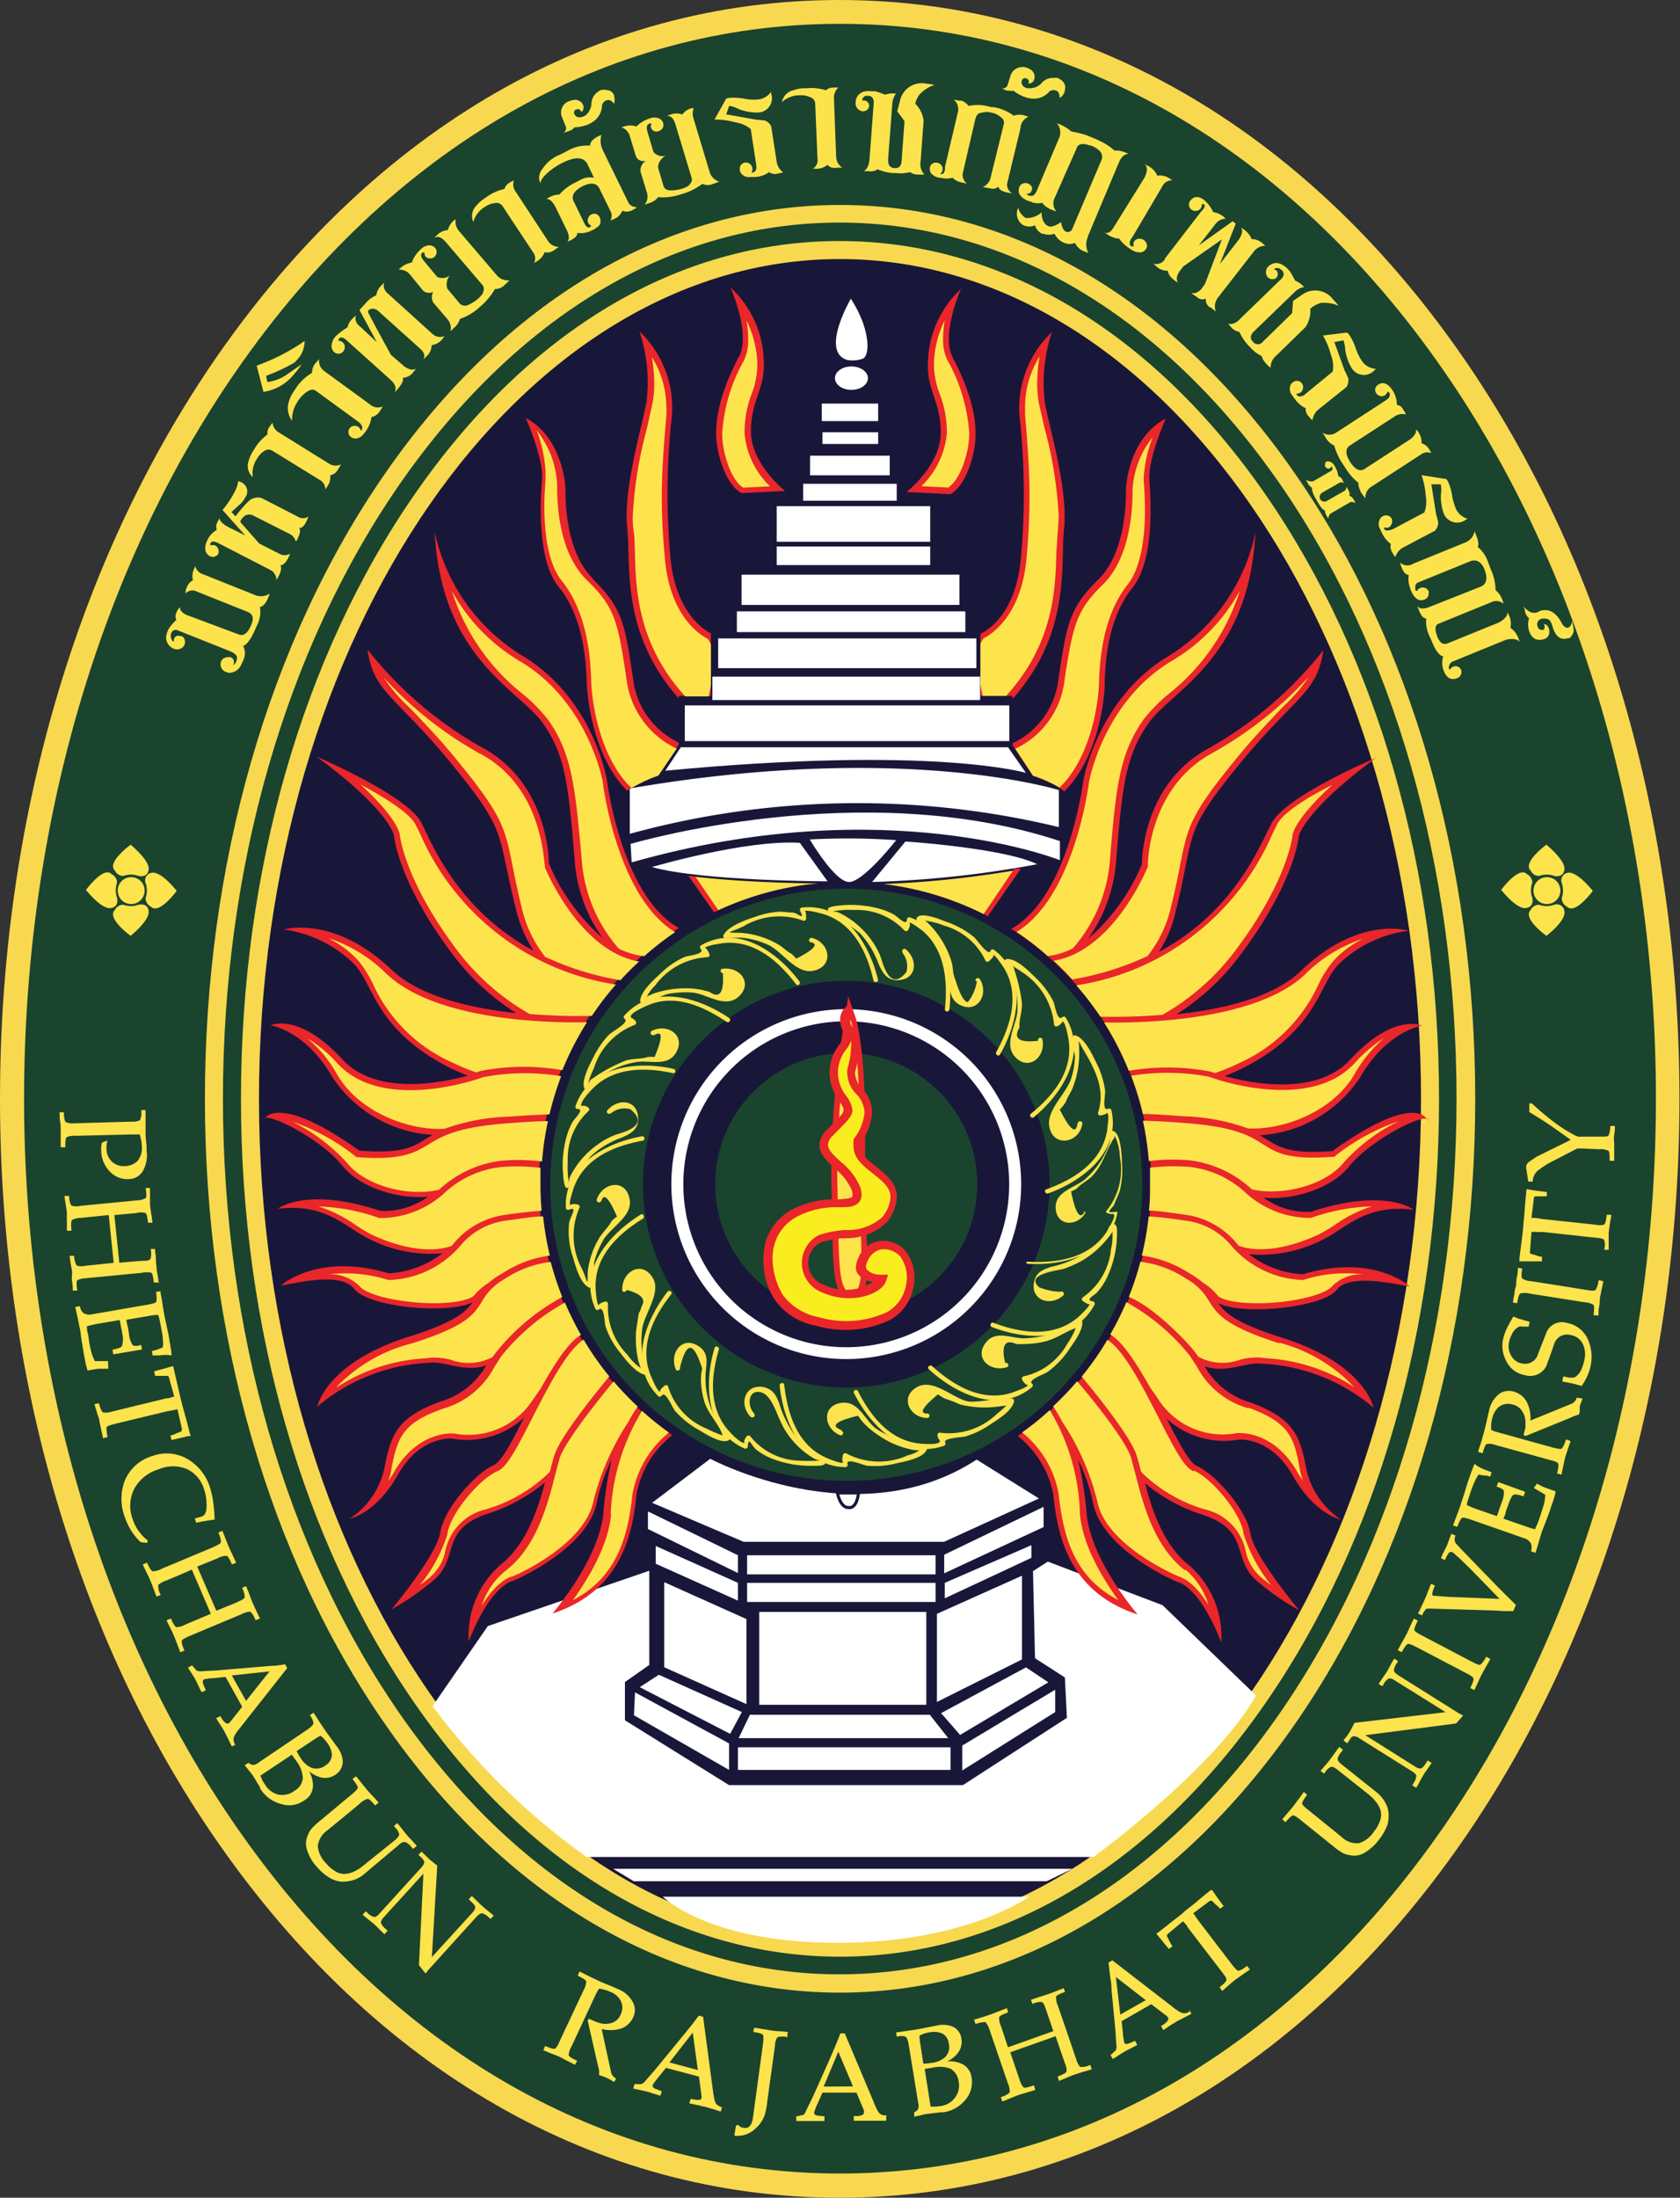 <svg xmlns="http://www.w3.org/2000/svg" viewBox="0 0 124.87 163.31"><rect x="0" y="0" width="124.87" height="163.31" fill="#333333" stroke="none"/><defs><style>.cls-1{fill:#f8d84e;}.cls-2{fill:#1a442e;}.cls-3{fill:#191739;}.cls-4,.cls-8{fill:#fff;}.cls-5{fill:#fde34c;}.cls-6{fill:#e9262a;}.cls-7{fill:#f9ed1f;}.cls-8{stroke:#181638;stroke-miterlimit:10;stroke-width:0.23px;}.cls-9{fill:#fde34b;}</style></defs><title>logo-pcru-final-แก้ฟอนต์-create-outline</title><g id="Layer_3" data-name="Layer 3"><path class="cls-1" d="M-274.32,190.86c-10.36,15-16.07,34.53-16.07,55.08s5.71,40.11,16.07,55.08C-262.46,318.16-246,327.6-228,327.6s34.51-9.44,46.37-26.58c10.37-15,16.07-34.53,16.07-55.08s-5.7-40.1-16.07-55.08c-11.86-17.14-28.33-26.57-46.37-26.57S-262.46,173.72-274.32,190.86Z" transform="translate(290.39 -164.29)"/><path class="cls-2" d="M-272.85,191.88c-10.16,14.68-15.75,33.88-15.75,54.06S-283,285.33-272.85,300c11.52,16.64,27.46,25.8,44.89,25.8s33.38-9.16,44.9-25.8c10.15-14.68,15.75-33.89,15.75-54.07s-5.6-39.38-15.75-54.06c-11.52-16.64-27.46-25.81-44.9-25.81S-261.33,175.24-272.85,191.88Z" transform="translate(290.39 -164.29)"/><path class="cls-1" d="M-261.8,199.52h0c-8.62,12.46-13.36,28.94-13.36,46.42s4.74,34,13.36,46.42c8.93,12.9,21,20,33.84,20s24.92-7.11,33.85-20c8.62-12.46,13.37-28.94,13.37-46.42s-4.75-34-13.37-46.42c-8.93-12.9-20.95-20-33.85-20S-252.87,186.62-261.8,199.52Z" transform="translate(290.39 -164.29)"/><path class="cls-2" d="M-260.7,200.29h0c-8.46,12.23-13.12,28.44-13.12,45.65s4.66,33.42,13.12,45.66C-252,304.13-240.4,311-228,311s24.07-6.9,32.75-19.43c8.46-12.24,13.12-28.45,13.12-45.66s-4.66-33.42-13.12-45.65c-8.68-12.53-20.31-19.43-32.75-19.43S-252,187.76-260.7,200.29Z" transform="translate(290.39 -164.29)"/><path class="cls-1" d="M-259.59,201.05c-8.31,12-12.89,27.95-12.89,44.89s4.58,32.88,12.89,44.89c8.41,12.16,19.65,18.86,31.63,18.86s23.23-6.7,31.64-18.86c8.31-12,12.89-27.95,12.89-44.89s-4.58-32.88-12.89-44.89C-204.73,188.89-216,182.2-228,182.2S-251.18,188.89-259.59,201.05Z" transform="translate(290.39 -164.29)"/><path class="cls-3" d="M-184.77,245.94c0,34.46-19.34,62.41-43.19,62.41s-43.18-28-43.18-62.41,19.34-62.4,43.18-62.4S-184.77,211.48-184.77,245.94Z" transform="translate(290.39 -164.29)"/><path class="cls-2" d="M-217.75,252.29a9.74,9.74,0,0,1-9.74,9.74,9.74,9.74,0,0,1-9.74-9.74,9.75,9.75,0,0,1,9.74-9.75A9.75,9.75,0,0,1-217.75,252.29Z" transform="translate(290.39 -164.29)"/><path class="cls-2" d="M-227.49,230.33a22,22,0,0,0-22,22,22,22,0,0,0,22,22,22,22,0,0,0,22-22A22,22,0,0,0-227.49,230.33Zm0,37.07a15.11,15.11,0,0,1-15.11-15.11,15.11,15.11,0,0,1,15.11-15.12,15.11,15.11,0,0,1,15.11,15.12A15.11,15.11,0,0,1-227.49,267.4Z" transform="translate(290.39 -164.29)"/><path class="cls-4" d="M-227.49,239.28a13,13,0,0,0-13,13,13,13,0,0,0,13,13,13,13,0,0,0,13-13A13,13,0,0,0-227.49,239.28Zm0,25.12a12.11,12.11,0,0,1-12.11-12.11,12.11,12.11,0,0,1,12.11-12.11,12.11,12.11,0,0,1,12.11,12.11A12.11,12.11,0,0,1-227.49,264.4Z" transform="translate(290.39 -164.29)"/><path class="cls-5" d="M-230.14,234.3c.63.13.27.54-1.07,1.23a3.34,3.34,0,0,0-.37-.38c-.27-.11-.62-.48-.9-.64a6.42,6.42,0,0,0-3-.91c-1.15,0-.65,0,.36-.48a5.15,5.15,0,0,1,4.42-.42.17.17,0,0,0,.23-.14c0-.23,0-.68-.17-.54.19-.15,1,.08,1.17.12,2.38.56,3.49,2.77,4,5,.05.21.39.15.34-.06-.65-2.66-2.49-5.71-5.67-5.35a.17.17,0,0,0-.12.24c.4.82-.18.13-.57.13s-.65-.07-1-.06a6.5,6.5,0,0,0-1.75.37c-.68.23-2,.66-2.38,1.38a.18.18,0,0,0,.07.2c.12.09.19,0,.31,0s.86-.05,1.16,0a6.18,6.18,0,0,1,1.74.49c1.07.45,2.11,2.25,3.44,1.94,1.53-.35,1.18-2.1-.13-2.43-.21-.06-.33.26-.11.32Z" transform="translate(290.39 -164.29)"/><path class="cls-5" d="M-213.22,241.63c-1.42.16-1.88-.16-1.39-1v0c-.05-.54.2-1.19.18-1.77a12.62,12.62,0,0,0-.57-2.52c0-.21-.29-.51-.35-.48s.73.53.87.63a5.22,5.22,0,0,1,2.43,3.89.17.17,0,0,0,.24.17c.23-.08.43-.36.4-.37.23.11.39,1.08.41,1.18.47,2.36-1,4.27-2.77,5.69-.16.14.06.4.22.26,2.09-1.73,4-4.67,2.39-7.38a.18.18,0,0,0-.27-.06c-.38.37-.56-.94-.66-1.15a6.43,6.43,0,0,0-1.33-1.78c-.5-.48-1.35-1.38-2.1-1.39a.18.18,0,0,0-.19.15c0,.06.08.23.07.24s.68,1.5.73,1.74a6.94,6.94,0,0,1,.14,1.76c-.07,1-1,2.37-.23,3.32,1,1.18,2.33.13,2.1-1.19a.17.17,0,1,0-.33.06Z" transform="translate(290.39 -164.29)"/><path class="cls-5" d="M-210.3,247.74c-.1.87-.54.55-1.32-1a2.93,2.93,0,0,0,.46-.59c.1-.33.36-.66.49-1a6.94,6.94,0,0,0,.49-2.85c0-.84-.16-.82.32,0,.85,1.45,1.65,2.92,1.09,4.65a.17.17,0,0,0,.14.23,1,1,0,0,0,.54-.19c.18.2,0,1,0,1.23-.35,2.39-2.44,3.69-4.53,4.45-.21.07-.06.38.14.3,2.55-.92,5.39-3.07,4.7-6.17a.17.17,0,0,0-.24-.12c-.49.22-.2-1-.23-1.33a6.33,6.33,0,0,0-.67-2.12c-.3-.61-.83-1.76-1.52-2a.18.18,0,0,0-.2.06c-.06.11,0,.25,0,.32a6.16,6.16,0,0,0,.15,1.15,6.25,6.25,0,0,1-.24,1.54c-.31,1.18-1.84,2.39-1.68,3.62.23,1.68,2.25,1.36,2.47-.14,0-.22-.31-.25-.34,0Z" transform="translate(290.39 -164.29)"/><path class="cls-5" d="M-209.78,254.34c-.34.62-.67.11-1-1.52a1.65,1.65,0,0,0,.42-.21c.3-.34.82-.59,1.15-.93.83-.87,1-1.87,1.6-2.78.2-.3-.08-.56.22.12a4.08,4.08,0,0,1,.24,1.25,4.91,4.91,0,0,1-1,4,.08.08,0,0,0,0,.13c.41.2.54,0,.58.2s-.43,1-.55,1.2c-1.3,2-3.69,2.37-5.89,2.24-.11,0-.13.16,0,.16,2.67.17,6.1-.7,6.67-3.78,0-.05,0-.1-.09-.09-1,.16-.24-.23-.12-.59s.32-.68.42-1.09a6.52,6.52,0,0,0,.13-2c0-.42-.08-2.13-.63-2.31a.09.09,0,0,0-.1,0c-.15.24-.1.58-.19.86a6.27,6.27,0,0,1-1.82,2.72c-.73.61-2.17.89-2.19,2.05,0,1.43,1.55,1.53,2.2.47.06-.09-.08-.19-.13-.1Z" transform="translate(290.39 -164.29)"/><path class="cls-5" d="M-211.55,260.28a4.43,4.43,0,0,1-1.61-.34c-1.1-1,1.49-1.24,1.88-1.38a8.6,8.6,0,0,0,1.38-.63,7.15,7.15,0,0,0,2.2-2.11c.19-.27,0-.49,0,0s0,.85-.11,1.27a4.91,4.91,0,0,1-2.08,3.59c-.08.05-.14.18-.05.26s.57.4.55.2c0,.25-.69.85-.83,1-1.81,1.57-4.21,1.24-6.29.46a.17.17,0,1,0-.12.31c2.56,1,6.12,1.13,7.6-1.69a.17.17,0,0,0-.14-.23c-.62-.09.15-.47.3-.64a4.74,4.74,0,0,0,.79-1.19,7.86,7.86,0,0,0,.7-2.73c0-.46.16-1.48-.47-1.09-.14.08-.25.52-.35.66a5.07,5.07,0,0,1-1.07,1.1,8,8,0,0,1-3,1.33c-.57.2-1.05.36-1.23,1-.4,1.45,1.16,2,2.13,1.13.16-.15-.06-.41-.22-.26Z" transform="translate(290.39 -164.29)"/><path class="cls-5" d="M-215.66,265.66c-.33-1.38-.06-1.88.8-1.5a2.93,2.93,0,0,0,.59,0,6.51,6.51,0,0,0,1.52-.18c.86-.2,1.52-.72,2.31-1,.46-.16.18-.44,0,0a5.18,5.18,0,0,1-.62,1.16,4.91,4.91,0,0,1-3.23,2.42.17.17,0,0,0-.13.24c0,.09.4.57.46.36,0,.19-.74.44-.9.5-2.3.95-4.55-.31-6.24-1.85-.16-.15-.42.07-.26.22,2,1.84,5.2,3.39,7.67,1.34a.17.17,0,0,0,0-.27c-.33-.26.92-.7,1.13-.84a6.62,6.62,0,0,0,1.67-1.75c.31-.46,1.12-1.51.91-2.13a.17.17,0,0,0-.18-.09c-.24,0-.3.29-.52.4a7.34,7.34,0,0,1-3.61,1.05c-.92,0-2.06-.6-2.78.26-1,1.19.29,2.29,1.53,1.88.21-.07.06-.38-.14-.31Z" transform="translate(290.39 -164.29)"/><path class="cls-5" d="M-221.45,269.33c-.65,0-.39-.46.78-1.43a3.12,3.12,0,0,0,.49.31,9.11,9.11,0,0,1,1.13.44,7.68,7.68,0,0,0,3.13.12c.32,0,.53-.11.49-.27,0,.17-.79.79-.88.87a5.14,5.14,0,0,1-4.22,1.38.17.17,0,0,0-.18.2c.05.39.3.36.11.53s-1.07.11-1.3.09c-2.3-.17-3.76-2-4.73-3.93a.17.17,0,0,0-.3.14c1.24,2.46,3.69,5,6.72,3.94a.18.18,0,0,0,.08-.23c-.21-.34,1.23-.39,1.49-.46a6.41,6.41,0,0,0,1.81-.86c.54-.36,1.64-1,1.81-1.73a.18.18,0,0,0-.11-.22,1,1,0,0,0-.25,0c-.2-.13-2.43.32-3.05.21-1.07-.2-2.56-1.7-3.74-1.1-1.39.72-.64,2.3.69,2.33.22,0,.25-.33,0-.34Z" transform="translate(290.39 -164.29)"/><path class="cls-5" d="M-227.87,270.54q-1.23-.45,1.26-1.05a4,4,0,0,0,.64.77,6.78,6.78,0,0,0,.9.7,6.54,6.54,0,0,0,2.24,1,2.76,2.76,0,0,0,.63.1c.41,0,.46,0,.15,0a2.44,2.44,0,0,1-.86.37,5.18,5.18,0,0,1-4.56-.13.18.18,0,0,0-.26.08c-.08.3-.08.69.09.58-.21.13-1-.21-1.2-.29-2.25-.9-3-3.24-3.26-5.47,0-.22-.36-.16-.34.06.28,2.69,1.7,6,4.87,6.05.1,0,.22-.09.18-.2-.17-.55,1.17.07,1.48.1a6.45,6.45,0,0,0,2.1-.17c.62-.14,2-.37,2.29-1a.17.17,0,0,0,0-.24c-.19-.13-.41,0-.61-.05a10,10,0,0,1-3.16-1.31c-.83-.64-1.29-2.06-2.52-1.91-1.54.18-1.37,1.91-.14,2.41a.17.17,0,0,0,.12-.32Z" transform="translate(290.39 -164.29)"/><path class="cls-5" d="M-234.33,269.32c-.49-.48-.49-1.58.25-1.6s1.11.86,1.39,1.46a10.55,10.55,0,0,0,.59,1.28,6.24,6.24,0,0,0,2.23,2.22c.41.2.76.14.24.15a12.65,12.65,0,0,1-1.38,0,4.83,4.83,0,0,1-3.61-1.81.18.18,0,0,0-.27,0c-.39.49,0,.54-.26.48s-.81-.58-1-.81c-1.58-1.67-1.42-4.05-.81-6.11.06-.21-.26-.33-.32-.12-.78,2.61-.68,6.21,2.24,7.47a.18.18,0,0,0,.23-.15c.06-.8.25-.09.62.22a4.53,4.53,0,0,0,1.19.68,7.64,7.64,0,0,0,2.83.53c.7,0,1.4.07,1.06-.55,0,0-1.26-.7-.9-.45a6.08,6.08,0,0,1-1.09-1,7.77,7.77,0,0,1-1.38-2.66c-.23-.58-.44-1-1.12-1.18-1.44-.28-1.9,1.28-1,2.2.16.15.42-.07.26-.22Z" transform="translate(290.39 -164.29)"/><path class="cls-5" d="M-239.84,265.88c.49-1.95,1-1.91,1.64.11a3.78,3.78,0,0,0-.08,1.11,6.33,6.33,0,0,0,.21,1.23c.26,1,1.15,1.79,1.4,2.65,0,.19.59.17-.08-.05a9.54,9.54,0,0,1-1.14-.49,4.93,4.93,0,0,1-2.83-3.08.17.17,0,0,0-.24-.13c-.08.06-.56.47-.31.51-.24,0-.58-.84-.65-1-1.05-2.22,0-4.48,1.42-6.27.13-.17-.15-.37-.28-.19-1.66,2.15-2.93,5.45-.71,7.73a.17.17,0,0,0,.27,0c.28-.43.78.83,1,1.12a6.81,6.81,0,0,0,1.81,1.44c.45.26,1.65,1.05,2.18.74a.18.18,0,0,0,.09-.23c-.11-.29-.52-.58-.69-.82a6.16,6.16,0,0,1-1.12-3.69c0-.82.35-1.64-.46-2.21-1.28-.89-2.25.49-1.75,1.68.08.2.39.05.31-.15Z" transform="translate(290.39 -164.29)"/><path class="cls-5" d="M-243.9,260.12c1.11.28,1.52.67,1.23,1.19l-.2.54c0-.49-.28,1.72-.23,1.22a7.48,7.48,0,0,0,.16,2.36l.14.44c.22.42.23.46.05.09a3.77,3.77,0,0,1-1-1,5,5,0,0,1-1.45-3.77.17.17,0,0,0-.2-.18c-.09,0-.65.21-.46.34-.17-.12-.22-.87-.24-1.06-.25-2.47,1.54-4.24,3.49-5.44.19-.12,0-.43-.15-.31-2.32,1.43-4.68,4.09-3.38,7a.17.17,0,0,0,.26.06c.42-.3.41,1,.5,1.26a6.07,6.07,0,0,0,1.08,1.94c.4.52,1.18,1.54,1.9,1.66a.18.18,0,0,0,.17-.11c0-.1,0-.18,0-.25s-.38-1-.43-1.31a7,7,0,0,1,0-1.71c.1-1.07,1.46-2.74.79-3.83-.83-1.37-2.32-.44-2.27.9,0,.22.35.16.34-.06Z" transform="translate(290.39 -164.29)"/><path class="cls-5" d="M-245.69,253.54c.17-.63.56-.24,1.16,1.16a1.69,1.69,0,0,0-.41.34c-.2.43-.71.86-.94,1.3a6,6,0,0,0-.83,2.53c0,1.13,0,.65-.4-.25a5.19,5.19,0,0,1-.22-4.56.18.18,0,0,0-.13-.27c-.32-.07-.6,0-.53.1-.15-.23.15-1,.22-1.26.76-2.26,3-3.19,5.17-3.58a.17.17,0,0,0-.05-.33c-2.7.48-5.84,2.15-5.68,5.34a.17.17,0,0,0,.24.12c.68-.27.09.46,0,1a5.91,5.91,0,0,0,.29,2.54c.19.64.52,1.93,1.2,2.25a.16.16,0,0,0,.19-.07c.05-.08,0-.26.05-.31.16-.22.07-1.28.16-1.6a6.41,6.41,0,0,1,.61-1.48c.53-1,2.24-1.82,2-3.1-.28-1.56-2-1.28-2.44,0-.07.21.25.33.32.12Z" transform="translate(290.39 -164.29)"/><path class="cls-5" d="M-244.95,247a1.55,1.55,0,0,1,1.42-.28c1.58,1.29-.76,1.75-1.2,1.93a5.42,5.42,0,0,0-1.22.68,6.38,6.38,0,0,0-2.05,2.36c-.18.41-.05.74-.13.32a6.73,6.73,0,0,1-.06-1.42,4.84,4.84,0,0,1,1.53-3.73.17.17,0,0,0,0-.27c-.43-.29-.53,0-.53-.18,0-.33.56-.92.77-1.14,1.58-1.7,4-1.69,6.06-1.23.21,0,.24-.29,0-.33-2.64-.59-6.21-.22-7.25,2.76a.17.17,0,0,0,.14.23c.56,0-.2.69-.35.94a5.17,5.17,0,0,0-.52,1.35,7.76,7.76,0,0,0-.19,2.63c.08.85.16,1.28.66.64a15.93,15.93,0,0,1,1.4-2.06,6.56,6.56,0,0,1,2.25-1.36c.7-.29,1.31-.63,1.26-1.5-.08-1.38-1.52-1.44-2.29-.54-.14.17.14.36.28.2Z" transform="translate(290.39 -164.29)"/><path class="cls-5" d="M-241.74,241.2c.61-.35.61.19,0,1.64a1.9,1.9,0,0,0-.53,0c-.47.16-1.08.1-1.58.25a11.51,11.51,0,0,0-2.52,1.36.43.43,0,0,0-.24.37c-.09-.23.28-.95.37-1.18a5.06,5.06,0,0,1,3-3.18.18.18,0,0,0,.1-.28c-.24-.32-.41-.17-.35-.41s.9-.62,1.1-.71c2.09-1,4.26,0,6,1.16a.17.17,0,0,0,.2-.28c-2.27-1.54-5.65-2.57-7.79-.19a.17.17,0,0,0,0,.24c.44.26-.89.92-1.19,1.23a6.85,6.85,0,0,0-1.1,1.61c-.23.44-1,1.84-.65,2.4a.17.17,0,0,0,.2,0c.26-.11.57-.59.69-.69a6.28,6.28,0,0,1,3-1.34c.93-.13,2.23.35,2.85-.63.83-1.31-.57-2.27-1.76-1.68-.19.1-.05.41.15.31Z" transform="translate(290.39 -164.29)"/><path class="cls-5" d="M-236.66,236.65c.09,1.42-.25,1.87-1,1.34l-.55-.14a5.82,5.82,0,0,0-1.25-.12,7.39,7.39,0,0,0-2.33.38l-.42.18c-.4.25-.43.28-.11.08a2.86,2.86,0,0,1,.62-.84,5.14,5.14,0,0,1,3.87-2.11c.09,0,.21-.09.18-.2s-.29-.66-.4-.43c.11-.23.93-.34,1.12-.37,2.42-.44,4.32,1.19,5.7,3,.13.17.39,0,.25-.22-1.64-2.16-4.5-4.24-7.28-2.68a.18.18,0,0,0-.06.27c.38.41-.91.5-1.19.61a6.38,6.38,0,0,0-1.82,1.26c-.51.49-1.43,1.29-1.48,2a.18.18,0,0,0,.16.18c.19,0,.25-.17.42-.18.45,0,1.07-.45,1.59-.53a6.93,6.93,0,0,1,1.76-.08c1,.11,2.33,1.14,3.31.37,1.22-1,.2-2.33-1.12-2.14-.22,0-.16.36.06.33Z" transform="translate(290.39 -164.29)"/><path class="cls-5" d="M-217.78,237.2a3.29,3.29,0,0,1-.67,1.55c-.46,0-.87-1.5-1-1.85s-.1-.76-.21-1.13a6.8,6.8,0,0,0-1.77-2.9c-.36-.34-.67-.21-.18-.16a5.34,5.34,0,0,1,1.36.35,4.87,4.87,0,0,1,3.1,2.6.17.17,0,0,0,.26.06c.13-.11.58-.52.22-.54.21,0,.61.63.72.77,1.45,2,.74,4.5-.39,6.51-.11.18.17.38.28.19,1.35-2.38,2.1-5.86-.45-7.78a.17.17,0,0,0-.26.08c-.13.43-1-.8-1.19-1a6.77,6.77,0,0,0-2.17-1.19c-.34-.13-1.79-.74-2.11-.28a.15.15,0,0,0,0,.2c.24.35.76.6,1,.93a6.21,6.21,0,0,1,1.38,3.28c.08.74,0,1.56.69,2,1.35.83,2.33-.65,1.62-1.83-.12-.19-.42-.05-.31.14Z" transform="translate(290.39 -164.29)"/><path class="cls-5" d="M-223.31,235.1a1.58,1.58,0,0,1,.29,1.42c-1.28,1.58-1.76-.75-1.94-1.19a5.64,5.64,0,0,0-.69-1.22,6.31,6.31,0,0,0-2.38-2c-.41-.17-.74,0-.32-.12a6.25,6.25,0,0,1,1.43-.08,4.83,4.83,0,0,1,3.74,1.51.17.17,0,0,0,.27,0c.22-.32.15-.58.1-.57.23,0,.81.49,1,.61,1.67,1.45,1.87,3.76,1.65,5.82,0,.21.31.25.34,0,.26-2.44-.21-5.87-2.94-6.82a.17.17,0,0,0-.22.14c0,.57-.69-.19-.95-.34a5.14,5.14,0,0,0-1.35-.51,8.08,8.08,0,0,0-2.64-.18c-.84.09-1.27.18-.63.67a16.65,16.65,0,0,1,2.07,1.39,6.65,6.65,0,0,1,1.37,2.23c.3.7.64,1.32,1.51,1.26,1.38-.08,1.44-1.53.53-2.29-.17-.14-.36.14-.2.28Z" transform="translate(290.39 -164.29)"/><path class="cls-4" d="M-237.6,272.69s10.95,5.85,19.8.06l4.63,2.89-7.05,3.22h-14.9l-6.8-2.9Z" transform="translate(290.39 -164.29)"/><rect class="cls-4" x="55.53" y="115.57" width="14.01" height="1.42"/><rect class="cls-4" x="55.53" y="117.62" width="14.01" height="1.42"/><rect class="cls-4" x="56.43" y="119.78" width="12.42" height="6.9"/><polygon class="cls-4" points="70.48 129.16 54.9 129.16 55.74 127.42 69.11 127.42 70.48 129.16"/><rect class="cls-4" x="54.85" y="129.84" width="15.8" height="1.68"/><polygon class="cls-4" points="75.96 123.31 69.64 126.47 69.64 119.92 75.96 117.09 75.96 123.31"/><polygon class="cls-4" points="55.48 126.63 49.37 123.89 49.37 117.57 55.48 120.31 55.48 126.63"/><polygon class="cls-4" points="54.85 118.94 48.74 116.2 48.74 114.88 54.85 117.62 54.85 118.94"/><polygon class="cls-4" points="54.85 116.89 48.16 113.62 48.16 112.31 54.85 115.57 54.85 116.89"/><polygon class="cls-4" points="69.95 127.3 71.36 128.92 77.92 125.01 76.26 123.9 69.95 127.3"/><polygon class="cls-4" points="71.52 129.71 71.52 131.56 78.43 127.22 78.43 125.56 71.52 129.71"/><polygon class="cls-4" points="55.14 127.22 54.27 128.84 47.55 125.37 48.97 124.45 55.14 127.22"/><polygon class="cls-4" points="54.19 129.55 54.19 131.52 47.12 127.46 47.2 125.76 54.19 129.55"/><polygon class="cls-4" points="70.18 115.53 70.18 116.91 77.57 113.47 77.57 111.97 70.18 115.53"/><polygon class="cls-4" points="70.22 117.62 70.22 118.77 76.66 115.76 76.66 114.82 70.22 117.62"/><path class="cls-4" d="M-258.24,291.07a51.5,51.5,0,0,0,11.45,11.21h37.68s9-6.55,12.08-12l-6.95-6.71-8.53-3.24-1.1.71.15,6.47,2.22,1.43.15,3-7.73,5H-236.2l-7.74-4.82v-2.84l1.81-1.27v-7l-12,4.11Z" transform="translate(290.39 -164.29)"/><polygon class="cls-4" points="45.58 138.87 79.7 138.87 77.8 139.79 47.1 139.79 45.58 138.87"/><path class="cls-4" d="M-241.13,305.23h27.23s-4.67,3.43-14.25,3.43S-241.13,305.23-241.13,305.23Z" transform="translate(290.39 -164.29)"/><rect class="cls-4" x="61.08" y="29.99" width="4.19" height="1.3"/><rect class="cls-4" x="61.13" y="32.12" width="4.14" height="0.87"/><rect class="cls-4" x="60.21" y="33.86" width="5.92" height="1.46"/><rect class="cls-4" x="59.7" y="35.95" width="6.95" height="1.26"/><rect class="cls-4" x="57.73" y="37.61" width="11.41" height="2.65"/><rect class="cls-4" x="57.73" y="40.61" width="11.41" height="1.38"/><rect class="cls-4" x="55.12" y="42.7" width="16.19" height="2.25"/><rect class="cls-4" x="54.77" y="45.43" width="16.98" height="1.54"/><rect class="cls-4" x="53.38" y="47.44" width="19.19" height="2.21"/><rect class="cls-4" x="52.95" y="50.28" width="19.9" height="1.74"/><rect class="cls-4" x="50.9" y="52.42" width="24.12" height="2.65"/><path class="cls-4" d="M-240.94,221.56l1.15-1.74h24.33l1.32,1.9S-221,219.67-240.94,221.56Z" transform="translate(290.39 -164.29)"/><path class="cls-4" d="M-243.58,222.88v3.37a63.92,63.92,0,0,1,31.89-.5V223S-223.25,219.38-243.58,222.88Z" transform="translate(290.39 -164.29)"/><path class="cls-4" d="M-243.52,227s17.14-5.1,31.91-.21v1.42s-12.95-5.2-31.83.16Z" transform="translate(290.39 -164.29)"/><path class="cls-4" d="M-241.94,228.72s6.95-2.05,11-1.8l2.06,2.86S-238.15,229.77-241.94,228.72Z" transform="translate(290.39 -164.29)"/><path class="cls-4" d="M-230.2,226.67a52.12,52.12,0,0,1,6.42.05s-2.47,3.16-3.53,3.11S-230.2,226.67-230.2,226.67Z" transform="translate(290.39 -164.29)"/><path class="cls-4" d="M-223.09,226.82s7.32.48,9.79,1.69a78.68,78.68,0,0,1-12.27,1.32Z" transform="translate(290.39 -164.29)"/><path class="cls-4" d="M-227.15,186.49s-2.31,3.95-.26,4.55a2.37,2.37,0,0,0,1.11-.08C-225.7,190.78-225.67,188.76-227.15,186.49Z" transform="translate(290.39 -164.29)"/><path class="cls-4" d="M-225.88,192.39c0,.48-.55.87-1.23.87s-1.22-.39-1.22-.87.55-.87,1.22-.87S-225.88,191.91-225.88,192.39Z" transform="translate(290.39 -164.29)"/><path class="cls-6" d="M-215.12,216.21c4.36-4.89,3.54-10,3.81-12.55.32-2.9-.95-7.06-1.42-9.43a12,12,0,0,1,.53-5.27,7.83,7.83,0,0,0-2.42,6.17,52.24,52.24,0,0,1,.1,10.74c-.39,4.18-2.66,5.38-3,5.52V216h2.37Zm3.39-1.39a6,6,0,0,1-3.39,4.7v.15l1.5,2.27a8,8,0,0,1,2.34,1.15c2.35-2.3,3-6.38,3-8.11.05-1.95.37-4.9,2.05-7s1.37-6.47,1.27-8.05,1.21-4.53,1.21-4.53c-2.69,1.42-2.95,4.9-2.95,5.27s.1,4.58-2.05,6.68S-211.1,210.61-211.73,214.82Zm20.44,35c-3.68.28-4.15-.42-5.46-1.17a9.6,9.6,0,0,0,7.45-4.3c2-3.47,4.59-3.84,4.59-3.84s-2.06-1-5.32,2.52c-2.5,2.7-7.24,1.8-9.33,1.22.4-.15.8-.33,1.22-.53,5.53-2.74,5.74-6.11,7.16-7.69a9.17,9.17,0,0,1,5.27-2.58s-3.69-1.16-8,3c-2.09,2-5.88,2.85-9.23,3.21a17.71,17.71,0,0,0,4.59-4.21c4.22-5.53,4.49-9,4.49-9s.31-1.84,5.73-5.84c0,0-6.63,2.79-7.74,4.84-.83,1.55-2.66,6.49-8.38,9.58A9.58,9.58,0,0,0-203,232c1.48-6,.48-5.69,4.63-10.8s5.9-5.37,6.33-8.58a28.91,28.91,0,0,1-8.48,7.26c-5.06,2.69-5,8.64-5,8.64a15,15,0,0,1-4,5.54,11.32,11.32,0,0,0,2.07-5.59c.47-5.85.73-8,2.42-10.43s7.48-4.79,7.95-14.16a14.22,14.22,0,0,1-6.37,9.11c-5.37,3.16-6.42,9.32-6.42,9.32s-1.06,8.59-5.35,11a22.57,22.57,0,0,1,10.4,19A22.59,22.59,0,0,1-214.74,271a7.24,7.24,0,0,1,2.64,4.36c.32,3,1.11,7.21,6.27,8.9,0,0-3.47-4-3.79-7.48a26.59,26.59,0,0,0-.63-4,13.29,13.29,0,0,1,1.1,3.17c.69,3.58,6.27,5.89,6.27,5.89s1.58.21,3.26,4.48a7,7,0,0,0-2.36-5.69c-1.93-1.51-2.77-4.09-3.3-6.12a12.78,12.78,0,0,0,4.4,2.38c3.53,1.22,1.95,3.37,4.06,5a19,19,0,0,0,3,2.06s-3.37-4-3.64-5.74-2.63-4.42-4-5c-.53-.24-1.31-1.73-2.22-3.5a6.34,6.34,0,0,0,5.38,1.55s2.37-.21,4,2.68,3.58,3.27,3.58,3.27a6.06,6.06,0,0,1-2.58-3.79c-.47-2.53-1-3.74-4.1-4.9a5.74,5.74,0,0,1-3.45-2.7c1.57.55,3.08-.32,4.13-.2a13.79,13.79,0,0,1,8.42,3.27s-.63-3.27-6.84-5.21c-3.31-1.05-4.17-1.79-4.7-2.55,1.88.94,7.81.31,8.81-1s4.74-.31,5.42-.25c0,0-2.69-2.48-7.95-.9a7.17,7.17,0,0,1-4-1.49,10.11,10.11,0,0,0,5.5-1.09c1.63-.79,3.21-2.69,6.74-2.21,0,0-2.06-1.69-7.64.15a5.6,5.6,0,0,1-3.52-1.05c2.35.19,5.1-.73,6.36-2.32,1.57-1.94,5.25-3.8,5.78-3.53C-184.61,247-186,246-191.29,249.78Zm-27.65-64.08a7.67,7.67,0,0,0-2.48,5.48c-.1,2.1,1,2.95.95,5.32s-2.53,4.31-2.53,4.31l3.22.16s1.1-.36,1.73-3-.63-5.42-1.53-7.16S-218.94,185.7-218.94,185.7Zm34.63,61.71a.46.46,0,0,1,.07.11A.12.12,0,0,0-184.31,247.41Z" transform="translate(290.39 -164.29)"/><path class="cls-5" d="M-211.63,222.81c2.18-2.1,2.88-5.92,2.93-7.84.08-3.15.81-5.6,2.15-7.27,1-1.31,1.26-3.6,1.26-5.45,0-.91-.05-1.72-.09-2.24V200c0-.07,0-.14,0-.21a10,10,0,0,1,.66-3,6.81,6.81,0,0,0-1.49,3.91v.14c0,1.51-.23,4.95-2.19,6.87s-2.24,2.94-2.88,7.22a6.42,6.42,0,0,1-3.65,5l1.32,2A11,11,0,0,1-211.63,222.81Zm-.12-19.2c0-.31.05-.62.05-1a31.32,31.32,0,0,0-1.05-6.51l-.42-1.83a8.33,8.33,0,0,1-.13-1.49,12.28,12.28,0,0,1,.18-2,7.05,7.05,0,0,0-1.08,3.7c0,.18,0,.37,0,.56v.06c.19,2.26.33,4.06.33,6.09,0,1.37-.06,2.87-.23,4.67-.4,4.21-2.63,5.58-3.16,5.85a1.4,1.4,0,0,0-.26.45v3c.05.27.11.56.17.84h1.74c3.56-3.91,3.67-7.95,3.74-10.75C-211.82,204.65-211.8,204.09-211.75,203.61Zm6.68,24.9v.08l0,.09c-.11.28-2.59,6.26-7,7,.48.44.94.9,1.38,1.39a21.72,21.72,0,0,0,5.6-1.74,9.28,9.28,0,0,0,1.7-3.48c.34-1.37.55-2.42.71-3.26.57-2.84.74-3.7,4-7.71,1.48-1.83,2.65-3,3.58-4a12.85,12.85,0,0,0,2-2.31,28.56,28.56,0,0,1-7.15,5.66C-205,222.78-205.07,228.39-205.07,228.51Zm-5.58,6.25a11.23,11.23,0,0,0,2.74-6.34c.46-5.68.72-8.08,2.5-10.64a12.38,12.38,0,0,1,1.88-1.92,15.85,15.85,0,0,0,5.29-7.67,13.66,13.66,0,0,1-5,5.18c-5.11,3-6.19,8.95-6.2,9-.05.36-1.11,8.57-5.39,11.17a21,21,0,0,1,2.31,1.79A5.44,5.44,0,0,0-210.65,234.76Zm-9.64-45.36a8.29,8.29,0,0,1,.12-1.31,7.76,7.76,0,0,0-.8,3.11c0,.09,0,.18,0,.26a6.19,6.19,0,0,0,.43,2.11,8.06,8.06,0,0,1,.53,2.77v.16a6.29,6.29,0,0,1-1.9,3.92l2,.1c.2-.13.93-.69,1.4-2.65a6.51,6.51,0,0,0,.16-1.39A12.73,12.73,0,0,0-220,191,3.54,3.54,0,0,1-220.29,189.4Zm30.58,53.9c-3.35,3.63-10.29,1.21-10.81,1a16.57,16.57,0,0,0-5.79-.07,22.75,22.75,0,0,1,.87,2.84c.76,0,1.77.08,3.09.17a15.37,15.37,0,0,1,4.71.9c2.49.14,6.28-1.15,7.95-4.07a10,10,0,0,1,2.15-2.62A10.18,10.18,0,0,0-189.71,243.3Zm-18.6-3a21.69,21.69,0,0,1,1.82,3.56,17,17,0,0,1,6.08.06l.32.11a14.73,14.73,0,0,0,1.75-.72,11.75,11.75,0,0,0,5.93-5.83,8.42,8.42,0,0,1,1.1-1.76,7.49,7.49,0,0,1,2.23-1.67,10.84,10.84,0,0,0-4.33,2.67C-197,240.08-205.1,240.32-208.31,240.27Zm12.83-14.71-.34.68a19,19,0,0,1-14.57,11.24,24,24,0,0,1,1.79,2.33,45.49,45.49,0,0,0,4.61-.14,17.67,17.67,0,0,0,5.28-4.59c4.06-5.32,4.39-8.73,4.39-8.76v0c0-.16.33-1.35,2.95-3.73C-193.17,223.51-195,224.66-195.48,225.56Zm2,33.81-.09,0h-.09a7.34,7.34,0,0,1-5.18-2.51,5.27,5.27,0,0,0-3.53-1.91c-1.21-.18-2.05-.27-2.64-.3a23.28,23.28,0,0,1-.51,2.91,8.57,8.57,0,0,1,3.54,1.32,6.35,6.35,0,0,1,1,.69,4.45,4.45,0,0,1,1.13,1c.58.47,2.51.66,4.62.44s3.54-.76,3.84-1.16a3,3,0,0,1,2.44-.88A10.42,10.42,0,0,0-193.43,259.37Zm.58-4.61h-.06a7.09,7.09,0,0,1-4.89-1.91A7.27,7.27,0,0,0-202,251a14.8,14.8,0,0,0-2.91.06c0,.42,0,.84,0,1.26,0,.65,0,1.29-.09,1.93.62,0,1.48.13,2.67.3a6,6,0,0,1,4,2.31c2.25.78,5.07-.42,6-.86a13.12,13.12,0,0,0,1.14-.68,10.09,10.09,0,0,1,2.77-1.39,15,15,0,0,0-4.47.84Zm1.71-4.54h-.12c-3.32.25-4.21-.3-5.22-.94s-2.08-1.3-5.91-1.58c-1.29-.1-2.24-.14-3-.16a23,23,0,0,1,.44,3,14.06,14.06,0,0,1,3-.06,8.29,8.29,0,0,1,4.66,2.16c2.32.52,5.49-.33,6.83-2a13.48,13.48,0,0,1,4.07-3.06,15.73,15.73,0,0,0-4.67,2.55Zm6.58-2.65-.08.1.12.15.35-.42Zm-10.72,16.5c-4-1.27-4.59-2.17-5.2-3.13a4.39,4.39,0,0,0-1.69-1.66,7.84,7.84,0,0,0-3.41-1.26,21.54,21.54,0,0,1-.86,2.61c1.76.7,4.2,3.17,4.93,4.11l.24.34a3.81,3.81,0,0,0,3.07.23,4.64,4.64,0,0,1,1.53-.17l.47.05a13.42,13.42,0,0,1,6.51,2.14A11.73,11.73,0,0,0-195.28,264.07Zm-7,16.87c-2.31-1.8-3.12-5-3.67-7.16l-.33-1.22c-.36-1.16-2.5-3.91-4-5.66a24.28,24.28,0,0,1-1.79,1.87,9,9,0,0,1,.69,1.15,18.64,18.64,0,0,1,2.6,5.9c.62,3.21,5.64,5.41,6,5.56s1.19.41,2.26,2.14A5.52,5.52,0,0,0-202.26,280.94Zm-10.09-11.85a19.8,19.8,0,0,1-2,1.61,7.57,7.57,0,0,1,2.72,4.58c.33,3.11,1.12,6.16,4.43,7.88-1.09-1.5-2.64-4-2.85-6.37A15.84,15.84,0,0,0-212.35,269.09Zm14.79-.19a6.21,6.21,0,0,1-3.8-3.1l-.51-.78a15.87,15.87,0,0,0-4.73-4,22.38,22.38,0,0,1-1.2,2.4c1,.61,2,2.25,3,4,.2.27.39.54.58.83a5.69,5.69,0,0,0,5.85,2.5h.06c.11,0,2.68-.19,4.43,2.91.14.24.27.44.41.64a5.4,5.4,0,0,1-.24-.86C-194.2,271-194.64,270-197.56,268.9Zm-4.07,4.68c-.67-.28-1.36-1.59-2.53-3.88s-2.61-5.11-3.85-5.88a21.85,21.85,0,0,1-1.91,2.73c1.3,1.57,3.68,4.55,4.09,5.88.1.34.21.75.33,1.21a11.22,11.22,0,0,0,4.77,2.79,4,4,0,0,1,3,3.09,3.55,3.55,0,0,0,1.2,2l.7.54a11.57,11.57,0,0,1-2.05-3.8C-198.13,276.71-200.36,274.12-201.63,273.58Z" transform="translate(290.39 -164.29)"/><path class="cls-6" d="M-239.92,216h2.37v-4.65c-.3-.14-2.57-1.34-3-5.52a52.19,52.19,0,0,1,.11-10.74,7.83,7.83,0,0,0-2.42-6.17,11.91,11.91,0,0,1,.52,5.27c-.47,2.37-1.74,6.53-1.42,9.43.28,2.54-.54,7.66,3.81,12.55Zm-6.39-8.7c-2.16-2.1-2.05-6.32-2.05-6.68s-.27-3.85-2.95-5.27c0,0,1.32,3,1.21,4.53s-.42,6,1.26,8.05,2,5.06,2.06,7c.05,1.73.67,5.81,3,8.11a8,8,0,0,1,2.34-1.15l1.5-2.27v-.15a6,6,0,0,1-3.39-4.7C-243.94,210.61-244.15,209.45-246.31,207.34Zm-24.42,40.07c.54-.27,4.22,1.59,5.78,3.53,1.26,1.59,4,2.51,6.37,2.32a5.61,5.61,0,0,1-3.53,1.05c-5.58-1.84-7.63-.15-7.63-.15,3.53-.48,5.11,1.42,6.74,2.21a10.11,10.11,0,0,0,5.5,1.09,7.21,7.21,0,0,1-4,1.49c-5.27-1.58-8,.9-8,.9.69-.06,4.38-1.11,5.43.25s6.93,1.93,8.81,1c-.54.76-1.4,1.5-4.71,2.55-6.21,1.94-6.84,5.21-6.84,5.21a13.79,13.79,0,0,1,8.43-3.27c1.05-.12,2.56.75,4.13.2a5.77,5.77,0,0,1-3.45,2.7c-3.11,1.16-3.63,2.37-4.11,4.9a6,6,0,0,1-2.58,3.79s1.95-.37,3.58-3.27,4-2.68,4-2.68a6.31,6.31,0,0,0,5.37-1.55c-.9,1.77-1.68,3.26-2.22,3.5-1.36.58-3.73,3.26-4,5s-3.63,5.74-3.63,5.74a19.6,19.6,0,0,0,3-2.06c2.11-1.63.53-3.78,4-5a12.84,12.84,0,0,0,4.41-2.38c-.53,2-1.38,4.61-3.3,6.12a7,7,0,0,0-2.37,5.69c1.69-4.27,3.27-4.48,3.27-4.48s5.58-2.31,6.26-5.89a13.78,13.78,0,0,1,1.11-3.17,25.38,25.38,0,0,0-.63,4c-.32,3.48-3.79,7.48-3.79,7.48,5.15-1.69,5.95-5.9,6.26-8.9a7.25,7.25,0,0,1,2.65-4.36,22.57,22.57,0,0,1-9.91-18.68,22.57,22.57,0,0,1,10.4-19c-4.3-2.4-5.35-11-5.35-11s-1-6.16-6.43-9.32a14.27,14.27,0,0,1-6.37-9.11c.48,9.37,6.27,11.74,8,14.16s1.94,4.58,2.42,10.43a11.23,11.23,0,0,0,2.07,5.59,15,15,0,0,1-4-5.54s.05-5.95-5-8.64a28.75,28.75,0,0,1-8.48-7.26c.42,3.21,2.16,3.47,6.32,8.58S-253.52,226-252,232a9.83,9.83,0,0,0,1.27,2.94c-5.71-3.09-7.55-8-8.38-9.58-1.1-2-7.74-4.84-7.74-4.84,5.43,4,5.74,5.84,5.74,5.84s.27,3.48,4.48,9a17.9,17.9,0,0,0,4.6,4.21c-3.36-.36-7.15-1.22-9.24-3.21-4.31-4.11-8-3-8-3A9.23,9.23,0,0,1-264,236c1.42,1.58,1.63,4.95,7.16,7.69.41.2.82.38,1.22.53-2.1.58-6.84,1.48-9.33-1.22-3.27-3.53-5.32-2.52-5.32-2.52s2.58.37,4.58,3.84a9.63,9.63,0,0,0,7.45,4.3c-1.3.75-1.77,1.45-5.45,1.17C-269,246-270.43,247-270.73,247.41Zm35.27-56.6c-.89,1.74-2.16,4.52-1.53,7.16s1.74,3,1.74,3l3.21-.16s-2.47-1.95-2.53-4.31,1.06-3.22.95-5.32a7.66,7.66,0,0,0-2.47-5.48S-234.57,189.07-235.46,190.81Zm-35.34,56.71a.46.46,0,0,1,.07-.11A.12.12,0,0,0-270.8,247.52Z" transform="translate(290.39 -164.29)"/><path class="cls-5" d="M-241.45,221.92l1.36-2a6.58,6.58,0,0,1-3.73-5.14c-.65-4.36-.87-5.36-2.93-7.36s-2.23-5.47-2.23-7v-.15a7,7,0,0,0-1.52-4,10.39,10.39,0,0,1,.66,3.05v.28c0,.53-.09,1.35-.09,2.28,0,1.89.23,4.23,1.29,5.56,1.37,1.71,2.11,4.2,2.19,7.41.06,2,.77,5.86,3,8A11.93,11.93,0,0,1-241.45,221.92Zm-1.75-16.63c.07,2.8.19,6.84,3.74,10.75h1.75c.06-.28.11-.57.16-.84v-3a1.39,1.39,0,0,0-.25-.45c-.54-.27-2.76-1.64-3.16-5.85-.17-1.8-.24-3.3-.24-4.67,0-2,.15-3.83.34-6.09v-.06a5.4,5.4,0,0,0,0-.56,7.14,7.14,0,0,0-1.08-3.7,12.28,12.28,0,0,1,.18,2,7.52,7.52,0,0,1-.14,1.49l-.41,1.83a30.67,30.67,0,0,0-1.05,6.51,7.36,7.36,0,0,0,.05,1C-243.23,204.09-243.22,204.65-243.2,205.29Zm-11.53,15a28.56,28.56,0,0,1-7.15-5.66,12.73,12.73,0,0,0,2,2.31c.94,1,2.1,2.15,3.59,4,3.26,4,3.43,4.87,4,7.71.17.84.38,1.89.72,3.26a9.14,9.14,0,0,0,1.7,3.48,21.72,21.72,0,0,0,5.6,1.74c.44-.49.9-.95,1.38-1.39-4.42-.77-6.89-6.75-7-7l0-.09v-.08C-250,228.39-250,222.78-254.73,220.28Zm12.22,15.06a20.85,20.85,0,0,1,2.3-1.79c-4.27-2.6-5.34-10.81-5.38-11.17,0-.06-1.09-6-6.21-9a13.7,13.7,0,0,1-5-5.18,15.79,15.79,0,0,0,5.29,7.67,12.38,12.38,0,0,1,1.88,1.92c1.78,2.56,2,5,2.5,10.64a11.23,11.23,0,0,0,2.73,6.34A5.56,5.56,0,0,0-242.51,235.34Zm7.45-44.33a12.59,12.59,0,0,0-1.65,5.47,5.93,5.93,0,0,0,.16,1.39c.47,2,1.2,2.52,1.4,2.65l2-.1a6.19,6.19,0,0,1-1.9-3.92v-.16a8.08,8.08,0,0,1,.52-2.77,6.19,6.19,0,0,0,.43-2.11v-.26a7.77,7.77,0,0,0-.81-3.11,7.27,7.27,0,0,1,.13,1.31A3.54,3.54,0,0,1-235.06,191Zm-32.44,50.46a9.65,9.65,0,0,1,2.15,2.62c1.68,2.92,5.46,4.21,8,4.07a15.3,15.3,0,0,1,4.71-.9c1.32-.09,2.32-.15,3.09-.17a22.75,22.75,0,0,1,.87-2.84,16.56,16.56,0,0,0-5.79.07c-.52.19-7.46,2.61-10.82-1A9.94,9.94,0,0,0-267.5,241.47Zm5.88-4.78A10.8,10.8,0,0,0-266,234a7.66,7.66,0,0,1,2.24,1.67,8.42,8.42,0,0,1,1.1,1.76,11.72,11.72,0,0,0,5.92,5.83,16.25,16.25,0,0,0,1.75.72l.32-.11a17,17,0,0,1,6.08-.06,22.55,22.55,0,0,1,1.83-3.56C-249.93,240.32-258,240.08-261.62,236.69Zm-2-14.14c2.62,2.38,2.92,3.57,2.94,3.73v0s.32,3.44,4.38,8.76a17.67,17.67,0,0,0,5.28,4.59,45.67,45.67,0,0,0,4.62.14,21.19,21.19,0,0,1,1.79-2.33,19,19,0,0,1-14.57-11.24l-.34-.68C-260,224.66-261.86,223.51-263.66,222.55ZM-266.09,259a3,3,0,0,1,2.44.88c.31.4,1.64.93,3.85,1.16s4,0,4.61-.44a4.5,4.5,0,0,1,1.14-1,5.87,5.87,0,0,1,1-.69,8.49,8.49,0,0,1,3.53-1.32,21.57,21.57,0,0,1-.5-2.91c-.59,0-1.43.12-2.65.3a5.27,5.27,0,0,0-3.53,1.91,7.29,7.29,0,0,1-5.17,2.51h-.09l-.09,0A10.47,10.47,0,0,0-266.09,259Zm3.84-4.22a14.91,14.91,0,0,0-4.46-.84,10.24,10.24,0,0,1,2.77,1.39,13,13,0,0,0,1.13.68c.91.44,3.74,1.64,6,.86a6,6,0,0,1,4-2.31c1.19-.17,2-.26,2.68-.3-.06-.64-.09-1.28-.09-1.93,0-.42,0-.84,0-1.26a14.8,14.8,0,0,0-2.91-.06,7.33,7.33,0,0,0-4.17,1.88,7.07,7.07,0,0,1-4.88,1.91h-.07Zm-1.75-4.59a15.72,15.72,0,0,0-4.66-2.55,13.56,13.56,0,0,1,4.06,3.06c1.35,1.69,4.51,2.54,6.84,2a8.25,8.25,0,0,1,4.66-2.16,14.11,14.11,0,0,1,3,.06,21.47,21.47,0,0,1,.44-3c-.72,0-1.67.06-3,.16-3.82.28-4.93,1-5.9,1.58s-1.91,1.19-5.22.94h-.13Zm-1.35,17.18a13.44,13.44,0,0,1,6.52-2.14l.47-.05a4.67,4.67,0,0,1,1.53.17,3.81,3.81,0,0,0,3.07-.23c.07-.11.15-.22.24-.34a16.17,16.17,0,0,1,4.92-4.11,23.44,23.44,0,0,1-.86-2.61,7.84,7.84,0,0,0-3.41,1.26,4.47,4.47,0,0,0-1.69,1.66c-.6,1-1.18,1.86-5.2,3.13A11.73,11.73,0,0,0-265.35,267.33Zm10.79,16.19c1.08-1.73,2-2.07,2.27-2.14s5.35-2.35,6-5.56a19.1,19.1,0,0,1,2.6-5.9,9.05,9.05,0,0,1,.7-1.15,24.28,24.28,0,0,1-1.79-1.87c-1.45,1.75-3.59,4.5-4,5.66l-.33,1.22c-.54,2.13-1.35,5.36-3.66,7.16A5.47,5.47,0,0,0-254.56,283.52Zm9.59-6.73c-.21,2.35-1.76,4.87-2.84,6.37,3.3-1.72,4.1-4.77,4.43-7.88a7.6,7.6,0,0,1,2.71-4.58,22.27,22.27,0,0,1-2-1.61A16.06,16.06,0,0,0-245,276.79Zm-16.33-3.33a5.4,5.4,0,0,1-.24.86,6.42,6.42,0,0,0,.41-.64c1.76-3.1,4.33-2.92,4.43-2.91h.06a5.69,5.69,0,0,0,5.85-2.5l.58-.83c1-1.76,2-3.4,3-4a22.32,22.32,0,0,1-1.19-2.4,15.92,15.92,0,0,0-4.74,4l-.5.78a6.21,6.21,0,0,1-3.8,3.1C-260.39,270-260.84,271-261.3,273.46Zm4.17,4.78a11.57,11.57,0,0,1-2.05,3.8c.21-.16.45-.34.69-.54a3.44,3.44,0,0,0,1.2-2,4,4,0,0,1,3-3.09,11.28,11.28,0,0,0,4.77-2.79c.11-.46.22-.87.33-1.21.41-1.33,2.79-4.31,4.09-5.88a21.85,21.85,0,0,1-1.91-2.73c-1.25.77-2.73,3.69-3.85,5.88s-1.86,3.6-2.53,3.88C-254.68,274.12-256.9,276.71-257.13,278.24Z" transform="translate(290.39 -164.29)"/><path class="cls-6" d="M-227.6,240a68.87,68.87,0,0,0-1,11.92l.06,2.92c.06,3.38.08,5.07.78,5.71a1,1,0,0,0,.75.26c1.22-.08,1.17-1.78,1-5.51,0-1.62-.11-3.63-.08-6,.08-7.1-.67-9.29-.7-9.38l-.55-1.59Z" transform="translate(290.39 -164.29)"/><path class="cls-5" d="M-227.16,240.06a66.83,66.83,0,0,0-1,11.83c.16,5.53-.07,8.53,1.11,8.46s.47-4,.55-11.06S-227.16,240.06-227.16,240.06Z" transform="translate(290.39 -164.29)"/><path class="cls-6" d="M-227.63,239.23a1.19,1.19,0,0,0-.3,1h0a1.87,1.87,0,0,0,.13.53c.13.31.22.57-.25,1.22a3.34,3.34,0,0,0-.11,3.89l.14.23c.49.73.49.73-.35,1.58l-.59.6a1.58,1.58,0,0,0-.52,1.12c0,.66.58,1.19,1.17,1.75a4.13,4.13,0,0,1,1.23,1.58c.08.25.09.44,0,.52s-.53.15-1,.16a6.89,6.89,0,0,0-3.3.69,4.07,4.07,0,0,0-2.11,2.49,5.54,5.54,0,0,0,.67,4.26,4.8,4.8,0,0,0,3.07,1.95,7.77,7.77,0,0,0,5.54-.44,3.52,3.52,0,0,0,1.75-2.64,3.26,3.26,0,0,0-.68-2.54,2.25,2.25,0,0,0-1.95-.66,2,2,0,0,0-1.5,1.24,1.65,1.65,0,0,0-.18.69.84.84,0,0,0,.14.5,1.6,1.6,0,0,0,1.13.59,3.7,3.7,0,0,1-3.67.21,1.7,1.7,0,0,1-1.14-1.6v0a1.7,1.7,0,0,1,.87-1.51,6.47,6.47,0,0,1,1.83-.34,4.38,4.38,0,0,0,3.11-1.16,3.29,3.29,0,0,0,.78-1.91c0-1-.84-1.7-1.57-2.27s-1.17-.93-1.17-1.5a1.23,1.23,0,0,1,0-.19,4.38,4.38,0,0,0,.9-2.36,2.68,2.68,0,0,0-.76-1.75,1.76,1.76,0,0,1-.51-1,1.05,1.05,0,0,1,0-.24,7.39,7.39,0,0,0,.3-1.81,2.25,2.25,0,0,0-.43-1.39,2.29,2.29,0,0,1-.44-1.26V239Z" transform="translate(290.39 -164.29)"/><path class="cls-7" d="M-227.55,242.34a2.81,2.81,0,0,0-.56,1.65,2.85,2.85,0,0,0,.47,1.53l.15.21a2.16,2.16,0,0,1,.46,1.05c0,.39-.29.71-.89,1.32l-.59.6a1,1,0,0,0-.34.65h0c0,.4.48.84,1,1.31a4.79,4.79,0,0,1,1.4,1.85,1.86,1.86,0,0,1,.1.55.84.84,0,0,1-.16.52c-.3.41-.83.41-1.51.42a6.29,6.29,0,0,0-3,.63,3.41,3.41,0,0,0-1.8,2.1,3.93,3.93,0,0,0-.15,1.09,5.47,5.47,0,0,0,.76,2.69,4.35,4.35,0,0,0,2.69,1.66,7.23,7.23,0,0,0,5.06-.38,2.87,2.87,0,0,0,1.44-2.17,2.62,2.62,0,0,0-.49-2,1.67,1.67,0,0,0-1.4-.49,1.43,1.43,0,0,0-1,.89.69.69,0,0,0-.08.58,1.37,1.37,0,0,0,1,.41l.62,0-.21.59c-.47.93-2.64,1.65-4.7.73a2.34,2.34,0,0,1-1.51-2.17v0a2.33,2.33,0,0,1,1.26-2.09,7.53,7.53,0,0,1,2-.38,3.86,3.86,0,0,0,2.7-.94,2.61,2.61,0,0,0,.63-1.49c0-.74-.62-1.22-1.34-1.79s-1.41-1.12-1.41-2a1.69,1.69,0,0,1,0-.38l0-.08,0-.06a3.85,3.85,0,0,0,.82-2,2.14,2.14,0,0,0-.63-1.38,2.29,2.29,0,0,1-.65-1.42,2,2,0,0,1,0-.41,6.57,6.57,0,0,0,.28-1.65,2.09,2.09,0,0,0,0-.46A2.57,2.57,0,0,1-227.55,242.34Z" transform="translate(290.39 -164.29)"/><path class="cls-5" d="M-175.45,227.06s-1.81,1.31-1.17,1.92a.69.69,0,0,0,.62.4,1.66,1.66,0,0,1,1.13,0s.69.18.76-.5S-175.45,227.06-175.45,227.06Z" transform="translate(290.39 -164.29)"/><path class="cls-5" d="M-178.81,230.42s1.3-1.8,1.92-1.17a.72.72,0,0,1,.39.63,1.62,1.62,0,0,0,0,1.12s.19.7-.5.77S-178.81,230.42-178.81,230.42Z" transform="translate(290.39 -164.29)"/><path class="cls-5" d="M-175.45,233.83s-1.81-1.3-1.17-1.92a.69.69,0,0,1,.62-.39,1.66,1.66,0,0,0,1.13,0,.57.57,0,0,1,.76.5C-174,232.74-175.45,233.83-175.45,233.83Z" transform="translate(290.39 -164.29)"/><path class="cls-5" d="M-172,230.49s-1.31,1.8-1.92,1.17a.72.72,0,0,1-.39-.63,1.72,1.72,0,0,0,0-1.13.57.57,0,0,1,.5-.76C-173.12,229.07-172,230.49-172,230.49Z" transform="translate(290.39 -164.29)"/><path class="cls-5" d="M-174.41,230.47a1,1,0,0,1-1,1,1,1,0,0,1-1-1,1,1,0,0,1,1-1A1,1,0,0,1-174.41,230.47Z" transform="translate(290.39 -164.29)"/><path class="cls-5" d="M-280.68,227.06s-1.81,1.31-1.17,1.92a.69.69,0,0,0,.62.4,1.66,1.66,0,0,1,1.13,0s.7.18.76-.5S-280.68,227.06-280.68,227.06Z" transform="translate(290.39 -164.29)"/><path class="cls-5" d="M-284,230.42s1.31-1.8,1.91-1.17a.72.72,0,0,1,.4.63,1.7,1.7,0,0,0,0,1.12s.19.7-.5.77S-284,230.42-284,230.42Z" transform="translate(290.39 -164.29)"/><path class="cls-5" d="M-280.68,233.83s-1.81-1.3-1.17-1.92a.69.69,0,0,1,.62-.39,1.66,1.66,0,0,0,1.13,0s.7-.19.76.5S-280.68,233.83-280.68,233.83Z" transform="translate(290.39 -164.29)"/><path class="cls-5" d="M-277.26,230.49s-1.3,1.8-1.92,1.17a.72.72,0,0,1-.39-.63,1.72,1.72,0,0,0,0-1.13.57.57,0,0,1,.5-.76C-278.35,229.07-277.26,230.49-277.26,230.49Z" transform="translate(290.39 -164.29)"/><path class="cls-5" d="M-279.64,230.47a1,1,0,0,1-1,1,1,1,0,0,1-1-1,1,1,0,0,1,1-1A1,1,0,0,1-279.64,230.47Z" transform="translate(290.39 -164.29)"/><path class="cls-5" d="M-280.83,251.91a1.79,1.79,0,0,1-1.42-.59,2.28,2.28,0,0,1-.62-1.52,2.48,2.48,0,0,1,.05-.6l.4-.16v.07a1.92,1.92,0,0,0-.05.29.88.88,0,0,0,0,.28,1.28,1.28,0,0,0,.39.92,1.24,1.24,0,0,0,.94.34,1.35,1.35,0,0,0,1-.41,1.56,1.56,0,0,0,.29-1.09,2.37,2.37,0,0,0-.05-.43c-.05-.19-.08-.33-.1-.42l-.22,0h-.38l-4.16.1a1.46,1.46,0,0,0-.67.1c-.08.07-.12.32-.1.75v0h-.35v0c0-.14,0-.36,0-.65v-.66c0-.15,0-.36-.05-.66s0-.49-.05-.63v0h.34v0c0,.42.06.67.15.74a1.39,1.39,0,0,0,.67.08l4.17-.12a1.51,1.51,0,0,0,.66-.1,1.38,1.38,0,0,0,.09-.76v0h.33v0c0,.17,0,.44,0,.79s0,.63,0,.82,0,.44.05.79,0,.62.05.8a2.44,2.44,0,0,1-.28,1.29A1.24,1.24,0,0,1-280.83,251.91Z" transform="translate(290.39 -164.29)"/><path class="cls-5" d="M-278.63,259.59l-.33,0v0q-.06-.63-.18-.72a1.55,1.55,0,0,0-.69,0l-4.15.4a1.63,1.63,0,0,0-.66.15c-.07.08-.08.34,0,.77v0l-.34,0v0c0-.15,0-.37-.05-.66s0-.51,0-.66-.05-.36-.1-.65l-.09-.61v0l.34,0v0a1.43,1.43,0,0,0,.2.73,1.45,1.45,0,0,0,.69,0l2.05-.21-.37-3.55-2.06.21a1.42,1.42,0,0,0-.66.15c-.08.08-.09.34-.05.75v.05l-.34,0v0c0-.15,0-.36,0-.65s0-.51,0-.66a6.32,6.32,0,0,0-.09-.64q-.07-.44-.09-.63v0l.35,0v0c0,.42.11.66.2.73a1.4,1.4,0,0,0,.68,0l4.15-.4a1.6,1.6,0,0,0,.65-.16c.07-.08.08-.33,0-.76v0l.33,0v0c0,.14,0,.35,0,.62s0,.5,0,.65l.09.66a6.44,6.44,0,0,1,.09.65v0l-.33,0v0q-.06-.63-.18-.72a1.26,1.26,0,0,0-.68,0l-1.64.15.37,3.54,1.64-.14.24,0c.25,0,.4-.08.45-.17a1.71,1.71,0,0,0,0-.71v0l.33,0v0c0,.2,0,.36.05.47,0,.52.05.79.05.82,0,.22.06.48.11.81s.07.49.07.49Z" transform="translate(290.39 -164.29)"/><path class="cls-5" d="M-282.34,266h-.4l-.36,0-.78.13v0a4.94,4.94,0,0,1-.19-.78c-.07-.33-.11-.57-.13-.71s-.08-.46-.14-.86-.08-.64-.11-.75-.09-.46-.17-.82-.14-.63-.17-.81v0l.34-.05v0a.8.8,0,0,0,.26.51.85.85,0,0,0,.66.09l4.1-.71c.38-.07.59-.13.64-.2s.06-.34,0-.75v0l.33-.05v0c0,.18.08.45.13.82s.1.63.13.81.09.47.17.83.14.64.17.81.1.56.14.83a5.71,5.71,0,0,1,.09.67v0h0a2.66,2.66,0,0,0-.89,0c-.07,0-.17,0-.31,0l-.22,0h0l-.06-.33h0a1,1,0,0,0,.29-.07c.06,0,.24-.08.53-.2a2.63,2.63,0,0,0,0-.63c0-.23-.06-.46-.1-.7s-.07-.38-.11-.57a3.8,3.8,0,0,0-.13-.51,3.86,3.86,0,0,0-.72.08l-1.64.28c0,.2.07.39.11.57s.05.35.08.51a1.82,1.82,0,0,0,.26.79c.09.09.31.1.64,0h0l.07.34-2.14.36-.06-.35h0c.42-.07.65-.17.71-.27a1.88,1.88,0,0,0,0-1c0-.13-.05-.29-.08-.44l-.09-.49-1.71.29-.38.08-.35.09c0,.13,0,.29.06.5s.07.44.11.69.14.68.19.84a4.46,4.46,0,0,0,.23.56l.45,0h.53Z" transform="translate(290.39 -164.29)"/><path class="cls-5" d="M-276.2,271c-.13,0-.28,0-.45.07l-.5.11-.49.11h0l-.08-.32h0a2.38,2.38,0,0,0,.36-.13l.29-.13q.15,0,.18-.12a.34.34,0,0,0,0-.22l-.31-1.36-.29.06-.56.11-3.78.91c-.38.1-.59.17-.63.24s0,.34.06.75v0l-.34.08v0c0-.14-.08-.36-.13-.65l-.14-.64c0-.16-.08-.32-.13-.48-.14-.45-.22-.71-.23-.76v0l.33-.07v0c.11.4.21.63.31.69a1.53,1.53,0,0,0,.67-.07l3.78-.92.23-.06.08,0h.07l.46-.14-.37-1.33a.41.41,0,0,0-.09-.2s-.1,0-.21,0h-.42l-.28,0-.05,0-.08-.34h0l.49-.13.53-.15.4-.11h0v0c.06.28.16.69.29,1.26s.23,1,.3,1.28.18.7.34,1.27.26,1,.33,1.28v0Z" transform="translate(290.39 -164.29)"/><path class="cls-5" d="M-279.45,278.94l-.48-.05a4.12,4.12,0,0,1-.7-.85,4.76,4.76,0,0,1-.48-1,3.85,3.85,0,0,1,0-2.74,3.19,3.19,0,0,1,2.06-1.82,3.07,3.07,0,0,1,2.68.28,3.72,3.72,0,0,1,1.59,2.07,6.27,6.27,0,0,1,.25,1.18,10.69,10.69,0,0,1,.09,1.2v0h0c-.42.05-.88.13-1.37.23h0l-.1-.31,0,0,.26-.08.2-.05a.6.6,0,0,0,.27-.17,1.08,1.08,0,0,0,.13-.38,3.81,3.81,0,0,0,0-.66,3.24,3.24,0,0,0-.17-.82,2.41,2.41,0,0,0-1.26-1.51,2.7,2.7,0,0,0-2.08,0,3.06,3.06,0,0,0-1.84,1.44,2.8,2.8,0,0,0-.12,2.3,3,3,0,0,0,.43.85,3.26,3.26,0,0,0,.68.71l0,0Z" transform="translate(290.39 -164.29)"/><path class="cls-5" d="M-271.08,284.56l-.31.13v0c-.17-.38-.3-.59-.39-.62s-.32,0-.66.17l-3.84,1.61c-.36.16-.56.27-.59.34s0,.35.19.75v0l-.31.13,0,0-.23-.61c-.1-.27-.18-.48-.24-.62s-.15-.33-.28-.59-.22-.44-.27-.56l0,0,.32-.13v0c.17.39.31.6.41.64a1.34,1.34,0,0,0,.66-.19l1.9-.8-1.41-3.28-1.9.81a1.55,1.55,0,0,0-.6.33,1.34,1.34,0,0,0,.19.74v0l-.32.12v0l-.23-.61c-.1-.27-.18-.48-.24-.62s-.15-.33-.28-.59-.22-.45-.27-.57l0,0,.32-.13v0c.17.39.31.6.41.64a1.37,1.37,0,0,0,.66-.18l3.84-1.61c.35-.16.54-.27.57-.35s0-.34-.18-.74v0l.3-.13,0,0,.23.58.24.6c.06.14.15.34.28.6l.27.6,0,0-.31.12v0c-.17-.39-.3-.6-.39-.64a1.35,1.35,0,0,0-.66.18l-1.53.62,1.42,3.28,1.52-.62.22-.11c.23-.09.35-.19.37-.28a1.57,1.57,0,0,0-.2-.69v0l.3-.12,0,0,.18.43c.18.49.28.74.29.77l.34.74c.14.3.22.44.22.45Z" transform="translate(290.39 -164.29)"/><path class="cls-5" d="M-272.84,293.91l-.31.16v0c-.06-.11-.16-.3-.27-.54l-.27-.54c-.06-.12-.17-.29-.32-.52s-.25-.39-.31-.51l0,0,.31-.15v0a2.23,2.23,0,0,0,.2.32,1.11,1.11,0,0,0,.22.21.21.21,0,0,0,.2,0,.4.4,0,0,0,.12-.11l.88-1.11-1.23-2.22-.86.09a3.59,3.59,0,0,0-.74.09c-.1.05-.12.16-.07.32s.15.38.2.49v0l-.31.15v0c-.06-.1-.14-.27-.25-.5l-.21-.44c-.06-.11-.16-.26-.3-.48s-.22-.34-.26-.41v0l.3-.17v0c.22.24.32.37.33.38a.75.75,0,0,0,.46.05l1-.05,3-.25,1.06-.09c.39,0,.75-.07,1.07-.12h0l.16.28-3.48,4.41c-.13.16-.23.29-.29.38a1.36,1.36,0,0,0-.21.39,1,1,0,0,0,0,.24,1.48,1.48,0,0,0,.1.27Zm.74-3.23,1.74-2.19-2.8.3Z" transform="translate(290.39 -164.29)"/><path class="cls-5" d="M-267.8,298.09a1.9,1.9,0,0,1-1.67.26,2.6,2.6,0,0,1-1.52-1.06l-.08-.13s0-.06,0-.08a4.26,4.26,0,0,1-.26-.42l-.26-.42q-.09-.14-.3-.39c-.14-.17-.25-.3-.31-.39l0,0,.29-.18,0,0a.52.52,0,0,0,.35.16.72.72,0,0,0,.38-.17l3.61-2.44q.45-.31.48-.48a1.21,1.21,0,0,0-.27-.6l0,0,.27-.19,0,0c.1.13.24.35.42.64l.43.64c.1.15.25.36.46.64l.45.62a2,2,0,0,1,.42,1.08,1.19,1.19,0,0,1-.57,1,1.34,1.34,0,0,1-1,.2,2.2,2.2,0,0,1-.95-.48,2.07,2.07,0,0,1,.3,1.17A1.28,1.28,0,0,1-267.8,298.09Zm-.7-.73a1.22,1.22,0,0,0,.62-.94,2.27,2.27,0,0,0-.49-1.28l-.33-.46-2.34,1.56.17.38q.08.13.21.33a1.56,1.56,0,0,0,1,.7A1.49,1.49,0,0,0-268.5,297.36Zm2.3-1.88a1,1,0,0,0,.48-.8,1.69,1.69,0,0,0-.37-.91,2.27,2.27,0,0,0-.48-.5,5.25,5.25,0,0,0-.56.34l-1.21.8a3.86,3.86,0,0,0,.31.54,1.77,1.77,0,0,0,.8.7A1.09,1.09,0,0,0-266.2,295.48Z" transform="translate(290.39 -164.29)"/><path class="cls-5" d="M-259.43,301.48l-.27.2-.11-.14a1.12,1.12,0,0,0-.46-.37c-.12,0-.27,0-.46.2l-2.57,2.16a2.3,2.3,0,0,1-1.28.56,1.67,1.67,0,0,1-.61,0,2.25,2.25,0,0,1-.59-.2,3.86,3.86,0,0,1-1-.81,3.37,3.37,0,0,1-.81-1.39,1.5,1.5,0,0,1,.07-1,1.51,1.51,0,0,1,.28-.5,4.16,4.16,0,0,1,.47-.46l2.52-2.1c.3-.25.45-.42.46-.49s-.12-.32-.4-.65l0,0,.26-.21v0q.13.15.39.48l.42.52c.09.11.24.27.44.48s.34.37.43.48l0,0-.26.21,0,0c-.27-.33-.46-.49-.55-.49a1.28,1.28,0,0,0-.59.36l-2.43,2a1.62,1.62,0,0,0-.69,1.19,2.14,2.14,0,0,0,.63,1.25,2.48,2.48,0,0,0,.66.57,1.17,1.17,0,0,0,.8.2,1.83,1.83,0,0,0,.69-.21,3.37,3.37,0,0,0,.69-.47L-261,301c.19-.17.28-.3.28-.41a1,1,0,0,0-.28-.48l-.11-.14.25-.21v0l.35.43c.15.2.26.34.34.43a4.73,4.73,0,0,0,.36.39l.38.42Z" transform="translate(290.39 -164.29)"/><path class="cls-5" d="M-253.7,306.65l-.23.24-.13-.12a1.16,1.16,0,0,0-.5-.31q-.16,0-.42.27l-3.54,3.91-.24.3-.49-.62.33-6.8-2.93,3.22c-.17.19-.25.34-.22.45a1.14,1.14,0,0,0,.38.46l.11.12-.24.25,0,0-.38-.37c-.16-.17-.29-.3-.38-.38l-.46-.37-.4-.33,0,0,.23-.25.15.12a1,1,0,0,0,.48.3c.11,0,.25-.08.41-.27l3.08-3.39c.17-.19.25-.34.23-.44s-.11-.24-.31-.41l-.12-.11.23-.24,0,0,.28.27.28.28.3.24.31.25-.4,6.8,3-3.29c.16-.18.24-.33.22-.44s-.14-.25-.35-.44l-.13-.12.22-.25,0,0a5.34,5.34,0,0,1,.39.37l.39.38.42.35a5.42,5.42,0,0,1,.42.35Z" transform="translate(290.39 -164.29)"/><path class="cls-5" d="M-244.75,319h0l-.26-.16-.27-.14-.21-.09-.37-.12h0v0c0-.06,0-.16,0-.33a1.37,1.37,0,0,0-.07-.29l-.78-3.44.1-.13h0l.29.13.23.1.24.08a1.55,1.55,0,0,0,.93,0,1.07,1.07,0,0,0,.65-.6,1.15,1.15,0,0,0,0-1.08,1.52,1.52,0,0,0-.73-.62,3.08,3.08,0,0,0-.42-.15,3.45,3.45,0,0,0-.43-.1.91.91,0,0,0-.13.19l-.17.33-1.76,3.78a1.43,1.43,0,0,0-.21.64c0,.1.24.25.63.42l0,0-.16.3h0l-.58-.29-.58-.31-.61-.24-.59-.24h0l.14-.32,0,0c.38.17.63.25.73.2s.21-.23.36-.58l1.77-3.77a1.42,1.42,0,0,0,.19-.64c0-.1-.24-.24-.63-.43h0l.13-.31,0,0,.69.34.73.35c.16.08.41.18.73.31s.58.24.74.32a2.07,2.07,0,0,1,1.1,1,1.26,1.26,0,0,1,0,1.09,1.55,1.55,0,0,1-1,.86,2.64,2.64,0,0,1-1.34,0l.71,3.26a.58.58,0,0,0,.15.25.79.79,0,0,0,.22.18Z" transform="translate(290.39 -164.29)"/><path class="cls-5" d="M-236.72,320.88l-.1.32h0l-.58-.19-.58-.17c-.13,0-.33-.08-.59-.13s-.46-.09-.59-.13h0l.11-.33h0l.36.07a1.08,1.08,0,0,0,.31,0c.07,0,.11-.06.13-.14a.33.33,0,0,0,0-.17l-.19-1.41-2.45-.65-.54.67a6.76,6.76,0,0,0-.45.6c0,.11,0,.2.19.28l.49.19h0l-.1.33,0,0-.54-.16a4.19,4.19,0,0,0-.47-.15l-.54-.12-.47-.1h0l.09-.33h0l.5,0a.8.8,0,0,0,.36-.3l.68-.78,1.91-2.33.67-.82c.25-.31.46-.6.66-.86l0,0,.32.08.74,5.56a4,4,0,0,0,.08.47,1.28,1.28,0,0,0,.14.43.55.55,0,0,0,.18.15.82.82,0,0,0,.25.12Zm-1.8-2.77-.38-2.78-1.73,2.22Z" transform="translate(290.39 -164.29)"/><path class="cls-5" d="M-231.86,315.34l0,.33h0a1.54,1.54,0,0,0-.75,0,1.26,1.26,0,0,0-.18.66l-.57,4.11a5.08,5.08,0,0,1-.19,1,2.26,2.26,0,0,1-.67,1,2,2,0,0,1-.82.49,2,2,0,0,1-.77.06h0l.12-.74.15-.07v0a.93.93,0,0,0,.22.17.66.66,0,0,0,.26.06.42.42,0,0,0,.44-.19,1.22,1.22,0,0,0,.19-.54l.75-5.51q.07-.57,0-.66c-.06-.1-.3-.17-.72-.22h0l.06-.32h0a4.23,4.23,0,0,1,.46.07l.81.13a6.07,6.07,0,0,0,.65.06l.65.06Z" transform="translate(290.39 -164.29)"/><path class="cls-5" d="M-224.52,321.53v.35h0l-.61,0-.6,0-.6,0-.6,0h0v-.35h0l.36,0a.88.88,0,0,0,.3-.1.15.15,0,0,0,.09-.16.35.35,0,0,0,0-.17l-.55-1.31h-2.53c-.12.27-.23.53-.35.79a4.44,4.44,0,0,0-.27.7c0,.12.08.18.25.22l.52.05h0v.35h0l-.56,0-.49,0-.56,0-.49,0h0v-.34h0l.5-.11c.09,0,.17-.17.26-.38l.46-.93,1.23-2.75c.17-.4.32-.73.43-1s.29-.69.4-1l0,0h.33l2.18,5.17a3.25,3.25,0,0,0,.19.43,1,1,0,0,0,.25.37.82.82,0,0,0,.21.11,1.35,1.35,0,0,0,.28,0Zm-2.47-2.2-1.09-2.58-1.09,2.59Z" transform="translate(290.39 -164.29)"/><path class="cls-5" d="M-218.17,318.7a2,2,0,0,1-.47,1.63,2.59,2.59,0,0,1-1.61.92l-.15,0h-.09l-.49.06-.49.06a4.64,4.64,0,0,0-.48.1l-.49.11h0l0-.34h0a.47.47,0,0,0,.3-.26.76.76,0,0,0,0-.41l-.7-4.29c-.06-.37-.14-.58-.23-.64a1,1,0,0,0-.66,0h0l-.06-.32h0l.76-.11.76-.11.77-.15.76-.15a2,2,0,0,1,1.15.08,1.11,1.11,0,0,1,.66.93,1.32,1.32,0,0,1-.24,1,2,2,0,0,1-.83.66,2.16,2.16,0,0,1,1.18.22A1.31,1.31,0,0,1-218.17,318.7Zm-1.7-2.55a.94.94,0,0,0-.52-.77,1.7,1.7,0,0,0-1-.05,2,2,0,0,0-.66.23,4.14,4.14,0,0,0,.07.64l.22,1.44a5,5,0,0,0,.62-.06,1.79,1.79,0,0,0,1-.43A1.05,1.05,0,0,0-219.87,316.15Zm.74,2.87a1.29,1.29,0,0,0-.6-1,2.25,2.25,0,0,0-1.36-.08l-.57.09.44,2.8h.41l.39-.05a1.55,1.55,0,0,0,1-.6A1.48,1.48,0,0,0-219.13,319Z" transform="translate(290.39 -164.29)"/><path class="cls-5" d="M-211.34,312l.11.31,0,0c-.4.14-.62.25-.66.34a1.37,1.37,0,0,0,.13.68l1.35,3.94a1.74,1.74,0,0,0,.3.61,1.44,1.44,0,0,0,.76-.15h0l.11.32h0c-.14.05-.35.12-.63.19l-.62.2a6.14,6.14,0,0,0-.62.25l-.57.23h0l-.1-.33h0c.4-.14.62-.27.67-.37a1.49,1.49,0,0,0-.15-.67l-.67-1.95-3.37,1.19.68,2a1.57,1.57,0,0,0,.3.61c.09.05.35,0,.74-.14h.05l.09.33h0l-.62.19-.64.19-.6.24c-.27.12-.47.19-.59.24h0l-.11-.32h0c.39-.14.61-.27.66-.37a1.59,1.59,0,0,0-.14-.67l-1.35-3.94a1.63,1.63,0,0,0-.31-.6c-.09,0-.34,0-.74.14h0l-.11-.31h0c.12-.05.32-.11.6-.19l.61-.2.62-.24.61-.24,0,0,.09.32h0c-.4.14-.62.26-.66.35a1.33,1.33,0,0,0,.13.67l.52,1.57,3.37-1.2-.53-1.56-.08-.22q-.12-.36-.27-.39a1.48,1.48,0,0,0-.68.15h0l-.1-.31h0l.44-.15.78-.25c.21-.07.46-.16.76-.29l.47-.18Z" transform="translate(290.39 -164.29)"/><path class="cls-5" d="M-202,313.62l.16.31h0c-.11.07-.3.16-.54.29s-.42.2-.53.27l-.52.32c-.21.15-.39.26-.5.33h0l-.16-.3h0a2.21,2.21,0,0,0,.3-.2.81.81,0,0,0,.21-.24.16.16,0,0,0,0-.19.58.58,0,0,0-.11-.13l-1.13-.86-2.2,1.26.09.85a3.65,3.65,0,0,0,.11.75c0,.09.16.12.33.06l.47-.2,0,0,.16.31h0l-.5.26-.43.22-.48.3a4.06,4.06,0,0,1-.41.26h0l-.17-.29h0l.38-.34a.66.66,0,0,0,.05-.46l-.06-1-.29-3c0-.44-.07-.79-.1-1s-.08-.75-.13-1.08v0l.29-.16,4.44,3.43a3.42,3.42,0,0,0,.39.29,1.45,1.45,0,0,0,.39.2.66.66,0,0,0,.24,0,1,1,0,0,0,.27-.1Zm-3.23-.7-2.22-1.72.33,2.79Z" transform="translate(290.39 -164.29)"/><path class="cls-5" d="M-200.3,304.73l.26.38.3.42.3.4,0,0-.27.2,0,0a1.53,1.53,0,0,0-.26-.27,1.67,1.67,0,0,1-.23-.22c-.07-.08-.12-.11-.18-.11a.31.31,0,0,0-.2.1l-1.12.83c.08.1.13.18.17.24.19.28.3.43.33.46l2.36,3.09c.25.31.4.47.48.48s.33-.09.66-.36h0l.21.27v0l-.54.38-.54.38-.38.31-.6.53h0l-.19-.28,0,0c.33-.26.5-.44.51-.55s-.1-.29-.34-.59l-2.37-3.09-.14-.18-.06-.08,0-.05a4,4,0,0,0-.32-.36l-1.05.87a.53.53,0,0,0-.15.17s0,.11.08.19a3.61,3.61,0,0,0,.19.39,1.14,1.14,0,0,0,.15.23l0,0-.27.21,0,0-.32-.39-.34-.42-.27-.32,0,0,0,0c.22-.18.57-.43,1-.78s.81-.61,1-.8.57-.44,1-.81.79-.65,1-.83h0Z" transform="translate(290.39 -164.29)"/><path class="cls-5" d="M-190.82,294.11l.25.21-.11.14a1.22,1.22,0,0,0-.29.53c0,.12.1.25.3.41l2.62,2.09a2.5,2.5,0,0,1,.8,1.15,1.86,1.86,0,0,1,.07.61,2.17,2.17,0,0,1-.08.62,3.91,3.91,0,0,1-.61,1.09,3.66,3.66,0,0,1-1.21,1.07,1.51,1.51,0,0,1-1,.11,1.44,1.44,0,0,1-.53-.17,4,4,0,0,1-.55-.38l-2.56-2.06c-.29-.23-.48-.35-.56-.34s-.3.17-.56.51l0,0-.24-.22v0l.4-.48c.19-.21.33-.38.43-.51s.21-.29.39-.52.29-.41.38-.52l0,0,.25.21v0c-.26.33-.38.55-.37.65s.17.26.47.49l2.47,2a1.58,1.58,0,0,0,1.3.45,2.12,2.12,0,0,0,1.1-.87,2.5,2.5,0,0,0,.43-.75,1.33,1.33,0,0,0,.05-.83,1.89,1.89,0,0,0-.35-.63,3.36,3.36,0,0,0-.6-.59l-2.27-1.8c-.2-.16-.35-.22-.45-.2a1.05,1.05,0,0,0-.43.37l-.1.14-.26-.21,0,0,.36-.42c.16-.18.27-.32.35-.42l.31-.43.33-.45Z" transform="translate(290.39 -164.29)"/><path class="cls-5" d="M-186.75,287.54l.28.19-.09.14a1.06,1.06,0,0,0-.22.55c0,.1.13.23.34.37l4.46,2.8.34.18-.52.59-6.75.87,3.68,2.32c.22.14.38.18.48.14s.23-.19.39-.45l.09-.13.29.18v0c-.06.11-.17.25-.31.45s-.24.34-.3.44l-.29.52a2.8,2.8,0,0,1-.25.44v0l-.29-.18.09-.16a1.09,1.09,0,0,0,.21-.54c0-.1-.12-.22-.34-.36l-3.88-2.43a.69.69,0,0,0-.47-.16c-.09,0-.21.17-.35.39l-.08.13-.28-.19,0,0c0-.07.12-.18.22-.32a3.17,3.17,0,0,0,.22-.32c.05-.08.11-.19.19-.35l.18-.34,6.77-.79-3.76-2.35c-.21-.14-.37-.19-.47-.15a1,1,0,0,0-.38.42l-.09.15-.28-.17,0,0,.3-.45.31-.45c.06-.11.15-.26.26-.48s.21-.37.27-.47Z" transform="translate(290.39 -164.29)"/><path class="cls-5" d="M-185.3,284.56l.29.16v0c-.19.38-.28.62-.25.71s.22.22.56.39l3.69,1.94c.35.18.56.27.63.24s.26-.22.46-.6v0l.3.17v0c-.07.13-.17.32-.32.57s-.25.45-.32.58-.16.32-.28.59-.21.46-.27.57v0l-.3-.16v0c.2-.37.27-.61.23-.72s-.21-.22-.55-.39l-3.7-1.94c-.33-.17-.54-.25-.62-.22s-.26.23-.45.61v0l-.3-.15,0,0,.3-.55c.15-.25.25-.44.32-.57s.16-.33.28-.6.21-.46.28-.58Z" transform="translate(290.39 -164.29)"/><path class="cls-5" d="M-182.5,278.27l.3.13v0a.58.58,0,0,0,0,.55l.37.41,2.82,2.91,1.29,1.28-.19.46-.65,0-.89-.05-4.39-.13a4.57,4.57,0,0,0-.49,0c-.06,0-.15.12-.28.32l-.07.18-.31-.13v0l.19-.41c.22-.45.32-.68.32-.69a5.5,5.5,0,0,0,.23-.56l.22-.56v0l.3.13v0a2.27,2.27,0,0,0-.2.57c0,.1,0,.17.06.19l.12,0,1.06.08,3.76.15-2.18-2.24L-182,280a2.32,2.32,0,0,1-.25-.22.84.84,0,0,0-.19-.15.24.24,0,0,0-.26.05,2.34,2.34,0,0,0-.29.54l0,0-.3-.14,0,0,.14-.33.28-.55c.05-.11.1-.26.17-.46l.18-.46Z" transform="translate(290.39 -164.29)"/><path class="cls-5" d="M-176.15,274.53l0,0c.09.06.2.11.31.17a2.07,2.07,0,0,0,.34.15l.74.26v0a4.86,4.86,0,0,1-.21.77c-.11.32-.19.55-.23.69l-.3.8-.28.72c-.06.18-.14.44-.24.8s-.18.61-.25.79v0l-.33-.12,0,0a.8.8,0,0,0,0-.57.82.82,0,0,0-.52-.4l-3.94-1.38c-.36-.12-.57-.17-.65-.13s-.22.26-.36.67v0l-.32-.1v0c.06-.18.16-.44.29-.78s.23-.6.28-.78.15-.44.26-.8.19-.62.24-.79l.28-.8c.09-.26.18-.46.25-.63l0,0,0,0a2.54,2.54,0,0,0,.77.43l.29.11.21.09h0l-.11.32h0a1.46,1.46,0,0,0-.29-.08c-.06,0-.25,0-.57-.08a2.83,2.83,0,0,0-.3.55,5.5,5.5,0,0,0-.26.65c-.07.19-.12.37-.18.55a3.23,3.23,0,0,0-.14.51,6.11,6.11,0,0,0,.67.29l1.57.54.19-.54.17-.49a1.86,1.86,0,0,0,.16-.82c0-.12-.22-.24-.54-.34h0l.12-.34,2,.72-.12.34h0c-.39-.13-.64-.17-.75-.11s-.26.35-.43.87q-.08.19-.15.42c0,.15-.1.31-.16.48l1.64.57.36.12.36.1c0-.12.12-.28.19-.47s.15-.42.23-.67.21-.65.25-.82a4.38,4.38,0,0,0,.08-.6l-.39-.24-.35-.2-.11-.06Z" transform="translate(290.39 -164.29)"/><path class="cls-5" d="M-172.77,268.21l0,0c0,.07-.06.17-.1.29a2.55,2.55,0,0,0-.1.29c0,.09,0,.16,0,.22s0,.18-.05.38v0h0l-.31.11a1.55,1.55,0,0,0-.28.12L-177,271l-.15-.08v0l.08-.3.06-.25a1.87,1.87,0,0,0,0-.25,1.5,1.5,0,0,0-.21-.91,1.09,1.09,0,0,0-.7-.54,1.15,1.15,0,0,0-1.06.16,1.55,1.55,0,0,0-.49.84,2.31,2.31,0,0,0-.08.43,2.94,2.94,0,0,0,0,.44l.21.1.35.1,4,1.11c.39.1.61.13.67.09s.21-.28.32-.69v0l.33.11v0c0,.14-.1.34-.19.62s-.16.49-.2.63-.08.36-.14.64-.1.49-.13.62v0l-.33-.09v0c.1-.4.13-.65.07-.75s-.26-.16-.63-.26l-4-1.1a1.4,1.4,0,0,0-.66-.08c-.1.05-.2.28-.31.69v0l-.32-.09,0,0c0-.16.11-.41.21-.74s.17-.6.22-.78.11-.43.19-.78.13-.6.18-.77a2.09,2.09,0,0,1,.75-1.25,1.24,1.24,0,0,1,1.08-.17,1.53,1.53,0,0,1,1,.83,2.6,2.6,0,0,1,.24,1.32l3.09-1.26a.79.79,0,0,0,.22-.18,1.26,1.26,0,0,0,.14-.26Z" transform="translate(290.39 -164.29)"/><path class="cls-5" d="M-173.95,262.59a2.11,2.11,0,0,1,1.58,1.22,3.19,3.19,0,0,1,.2,2,3.31,3.31,0,0,1-.25.75,3.75,3.75,0,0,1-.42.72v0l0,0A8.19,8.19,0,0,0-174,267l-.27-.05.07-.38.45.09.27,0a.31.31,0,0,0,.19-.06,1.33,1.33,0,0,0,.45-.57,3.62,3.62,0,0,0,.22-.72,1.76,1.76,0,0,0-.12-1.14,1.18,1.18,0,0,0-.89-.67,1,1,0,0,0-1.25.69c-.19.55-.39,1.1-.59,1.64a1.35,1.35,0,0,1-1.6.64,1.86,1.86,0,0,1-1.34-1,2.36,2.36,0,0,1-.26-1.66,3.65,3.65,0,0,1,.31-.87,8.25,8.25,0,0,1,.46-.82h0l.41.17a2.26,2.26,0,0,1,.3.08l.49.14h0l-.07.36h0l-.11,0-.34,0a.71.71,0,0,0-.26,0,1.1,1.1,0,0,0-.48.46,2.58,2.58,0,0,0-.27.71,1.35,1.35,0,0,0,.17,1,1.13,1.13,0,0,0,.81.57,1,1,0,0,0,1.18-.71c.21-.55.43-1.09.64-1.64A1.24,1.24,0,0,1-173.95,262.59Z" transform="translate(290.39 -164.29)"/><path class="cls-5" d="M-177.58,258.49l.33.06v0c-.06.42-.06.66,0,.74a1.29,1.29,0,0,0,.66.2l4.11.65c.39.07.61.08.68,0s.17-.3.23-.72v0l.34.07v0c0,.14-.06.36-.12.64l-.13.65c0,.14,0,.36-.06.65s0,.5-.07.63v0l-.34-.05v0c.06-.42.06-.66,0-.76a1.39,1.39,0,0,0-.65-.19l-4.12-.65a1.27,1.27,0,0,0-.67,0c-.09.06-.17.3-.23.72v0l-.32-.05v0a5.1,5.1,0,0,1,.11-.61c0-.28.09-.49.12-.64s0-.37.07-.66.06-.5.08-.66Z" transform="translate(290.39 -164.29)"/><path class="cls-5" d="M-176.93,252.65l.46.08.5.07.5.06h.05l0,.33h0a3,3,0,0,0-.38,0h-.31c-.11,0-.18,0-.21,0a.32.32,0,0,0-.07.22l-.17,1.38.29,0,.56.09,3.87.41a1.44,1.44,0,0,0,.68,0c.09-.07.15-.31.19-.73v0l.34,0v0c0,.15-.05.36-.1.65l-.09.66c0,.16,0,.33,0,.49,0,.47,0,.74,0,.8v0l-.34,0v0a1.27,1.27,0,0,0,0-.74c-.06-.08-.28-.13-.66-.16l-3.86-.42-.25,0h-.15a2.71,2.71,0,0,0-.48,0l-.1,1.36a.5.5,0,0,0,0,.23s.09.06.19.07.32.1.41.13a1.51,1.51,0,0,0,.28.05h0l0,.34H-176l-.49,0-.56,0-.41,0h0v0c0-.29.07-.72.14-1.29s.13-1,.15-1.31.07-.72.11-1.3.09-1,.12-1.32v0Z" transform="translate(290.39 -164.29)"/><path class="cls-5" d="M-176.72,246.28l.19,0a19.27,19.27,0,0,0,1.58,1.34,11.23,11.23,0,0,0,1.55,1,1.2,1.2,0,0,0,.33.13,2,2,0,0,0,.34,0l1.21,0c.39,0,.62,0,.67-.06s.14-.31.15-.73v0l.34,0v0c0,.15,0,.37-.05.66s0,.51,0,.66,0,.37,0,.65,0,.5,0,.62v0l-.34,0v0c0-.42,0-.67-.1-.75a1.31,1.31,0,0,0-.66-.11l-1.33-.06H-173l-.15,0-1.94,1a5.31,5.31,0,0,0-.85.54,1.1,1.1,0,0,0-.52.79.21.21,0,0,0,0,.08v.05l-.34,0-.15-1a.14.14,0,0,1,0-.09.41.41,0,0,1,.09-.26,1,1,0,0,1,.24-.2l.3-.2a2,2,0,0,1,.31-.18l2.37-1.17-1.41-1c-.5-.34-1.06-.7-1.67-1.06h0Z" transform="translate(290.39 -164.29)"/><path class="cls-8" d="M-228.15,275.23s.22,1.1.81,1.08c0,0,.61.2.76-1.08Z" transform="translate(290.39 -164.29)"/><path class="cls-6" d="M-239.22,229.37l1.9,2.71.33-.15-1.7-2.5Z" transform="translate(290.39 -164.29)"/><path class="cls-5" d="M-237,231.93a22.54,22.54,0,0,1,7.42-2c-1.66,0-5.79-.1-9.12-.49Z" transform="translate(290.39 -164.29)"/><path class="cls-5" d="M-217.27,232.22l2.21-3.24a74.55,74.55,0,0,1-9.67,1A22.67,22.67,0,0,1-217.27,232.22Z" transform="translate(290.39 -164.29)"/><path class="cls-6" d="M-217.27,232.22l.3.15,2.46-3.53-.49,0Z" transform="translate(290.39 -164.29)"/><path class="cls-9" d="M-272.63,211.44c.36.14.67-.11.93-.76.19-.47.09-.77-.28-.92l-3.8-1.52a.67.67,0,0,0-.81.15.78.78,0,0,1,.1-.48.91.91,0,0,1,.44-.5,1.38,1.38,0,0,1,0-.63l.17-.43a.84.84,0,0,0,.58.61l3.8,1.52a1.17,1.17,0,0,0,1.14-.07c0,.1-.06.2-.1.3-.16.4-.36.63-.61.69a2.16,2.16,0,0,1-.25,1.42q-.53,1.31-1,1.47a1.17,1.17,0,0,1,0,1.08,1.51,1.51,0,0,1-.12.26,1,1,0,0,1-.95.66l-.21-.07a.72.72,0,0,1-.19-.11.57.57,0,0,1-.18-.28.65.65,0,0,1,0-.36v0a.6.6,0,0,1,.19-.25.68.68,0,0,1,.34-.1l.18,0a.5.5,0,0,1,.19.13.45.45,0,0,1,0,.47.53.53,0,0,0,.24-.27,1.05,1.05,0,0,0,.06-.29c0-.18-.2-.35-.57-.5l-3.94-1.57a.46.46,0,0,0-.32.13.41.41,0,0,0-.05.09,1,1,0,0,0-.05.2.76.76,0,0,0,.1.37s.05.06.07.06.06,0,.08,0a.28.28,0,0,1,0-.18l0,0a.38.38,0,0,1,.18-.21.6.6,0,0,1,.26,0l.08,0,.14.07a.38.38,0,0,1,.13.22.61.61,0,0,1,0,.32.53.53,0,0,1-.2.27.62.62,0,0,1-.62.06.87.87,0,0,1-.45-.4.82.82,0,0,1-.09-.61,1.23,1.23,0,0,1,.09-.29,1.19,1.19,0,0,1,.13-.25,4,4,0,0,1,.52-.59.61.61,0,0,1,0-.53,1.31,1.31,0,0,1,.26-.41c0,.21.14.41.51.58Z" transform="translate(290.39 -164.29)"/><path class="cls-9" d="M-272.88,202.66a9,9,0,0,1,.94-1.1,1,1,0,0,1,1-.26l2.68,1.38a.75.75,0,0,0,.8,0c-.06.15-.12.28-.17.38-.16.33-.34.48-.52.46.1.17.07.42-.11.76,0,.08-.08.16-.14.26a.88.88,0,0,0-.54-.61l-2.58-1.31c-.41-.21-.73-.08-1,.38l0,.09,1.4,1.59,1.48.75a.79.79,0,0,0,.82,0l-.15.33c-.19.35-.38.54-.58.54.1.17.06.44-.13.81l-.16.28a.86.86,0,0,0-.42-.73l-3.88-2c-.32-.17-.53-.17-.61,0a.27.27,0,0,0,0,.16.54.54,0,0,1,.34,0,.46.46,0,0,1,.24.27.42.42,0,0,1,0,.35.33.33,0,0,1-.18.17.45.45,0,0,1-.45,0,.63.63,0,0,1-.3-.34,1.11,1.11,0,0,1,.09-.77,1.7,1.7,0,0,1,.73-.83.75.75,0,0,1,.08-.64l.13-.23c0,.18.19.4.62.64l1.29.64-1.69-1.89a7.49,7.49,0,0,0,.88-1.31,2.55,2.55,0,0,0,.29-.84.75.75,0,0,1,.18.07.74.74,0,0,1,.34,1.14,2.34,2.34,0,0,1-.27.4l-.76.69Z" transform="translate(290.39 -164.29)"/><path class="cls-9" d="M-271.93,198.6a2.66,2.66,0,0,1,.3-.71l.12-.19a3.5,3.5,0,0,1,1-1.12.77.77,0,0,1,.15-.57,2.74,2.74,0,0,1,.23-.31.91.91,0,0,0,.46.72l.11.07,3.62,2.25,0,0a.91.91,0,0,0,.89.06c-.06.12-.12.22-.17.3a1.38,1.38,0,0,1-.26.34.75.75,0,0,1-.36.16,1.25,1.25,0,0,1-.24.86,1.27,1.27,0,0,1-.13.19.8.8,0,0,0-.45-.72l-3.49-2.15a.52.52,0,0,0-.56,0,1.61,1.61,0,0,0-.56.57,1.94,1.94,0,0,0-.33,1.39A1.09,1.09,0,0,1-271.93,198.6Z" transform="translate(290.39 -164.29)"/><path class="cls-9" d="M-268.57,193.4c.07-.12.15-.23.23-.35A3.59,3.59,0,0,1-267.2,192a1.17,1.17,0,0,1,.23-.69l.3-.33a.93.93,0,0,0,.39.89l3.4,2.48a.87.87,0,0,0,.94.14,3.37,3.37,0,0,1-.21.34.92.92,0,0,1-.63.45,2.31,2.31,0,0,1-.48,1.13l-.05.06a.88.88,0,0,1-.57.4.52.52,0,0,1-.41-.1.43.43,0,0,1-.2-.4.37.37,0,0,1,.09-.25.39.39,0,0,1,.31-.18.45.45,0,0,1,.33.07.56.56,0,0,1,.2.27.06.06,0,0,0,.06,0l0-.06c.1-.18,0-.37-.23-.57l-3.2-2.33c-.18-.13-.41-.09-.7.12a2.53,2.53,0,0,0-.52.51,1,1,0,0,0-.12.19,2.36,2.36,0,0,0-.41,1.41,1.55,1.55,0,0,1-.3-1.16A2.59,2.59,0,0,1-268.57,193.4Z" transform="translate(290.39 -164.29)"/><path class="cls-9" d="M-270.81,193.41l-.5-1.95a15.23,15.23,0,0,0,3.56-1.83,2,2,0,0,1-.48,1.31l-.25.28a14.05,14.05,0,0,1-2.13,1l.09.46a3.32,3.32,0,0,0,1.37-.5l1.18-.82a5.63,5.63,0,0,1-.37.51l-.28.33A3.58,3.58,0,0,1-270.81,193.41Z" transform="translate(290.39 -164.29)"/><path class="cls-9" d="M-262.38,189.72l-1.29-2.39.32-.36c.13-.14.25-.28.37-.39a3.37,3.37,0,0,1,.56-.36,1.31,1.31,0,0,1,.36-.7l.22-.23a.76.76,0,0,0,.29.82l3.31,3a.83.83,0,0,0,.89.15,2.93,2.93,0,0,1-.19.26,1.26,1.26,0,0,1-.77.42,1.09,1.09,0,0,1-.37.82,2.72,2.72,0,0,1-.24.24c.14-.26.07-.51-.21-.77l-3.18-2.86a.59.59,0,0,0-.56-.11l-.13.08a.22.22,0,0,0,0,.22c.17.34.72,1.37,1.66,3.09l1,.87c.35.24.64.3.88.16l-.21.26a1,1,0,0,1-.79.42c.09.18-.05.48-.44.92l-.17.19c.17-.31.08-.61-.25-.92l-3.27-2.94c-.27-.25-.46-.3-.59-.17a.26.26,0,0,0-.05.17.51.51,0,0,1,.31.12.47.47,0,0,1,.16.33.53.53,0,0,1-.12.35.54.54,0,0,1-.22.15.5.5,0,0,1-.46-.11.64.64,0,0,1-.19-.42,1.2,1.2,0,0,1,.31-.75,4.7,4.7,0,0,1,.88-.66,1.2,1.2,0,0,1,.33-.61,4,4,0,0,1,.29-.28.72.72,0,0,0,.29.8Z" transform="translate(290.39 -164.29)"/><path class="cls-9" d="M-256.22,181.52l2.81,3.29a1.12,1.12,0,0,0,.88.31,3.44,3.44,0,0,1-.34.33.91.91,0,0,1-.73.31,4.93,4.93,0,0,1-1.15,1.36,4.12,4.12,0,0,1-1.46.87,1.26,1.26,0,0,1-.41.64l-.29.28a1,1,0,0,0-.22-.9s0,0,0,0l-1.05-1.23a.85.85,0,0,1-.1-.53.64.64,0,0,1,.17-.37l.05,0a.66.66,0,0,1-.89,0l-1-1.23a1,1,0,0,0-.82-.32l.15-.13a1.62,1.62,0,0,1,.84-.4,2.38,2.38,0,0,1,.68-1,.91.91,0,0,1,.63-.28.56.56,0,0,1,.42.19.46.46,0,0,1,.09.45.51.51,0,0,1-.15.23.45.45,0,0,1-.34.1.44.44,0,0,1-.33-.16.49.49,0,0,1-.06-.27.27.27,0,0,0-.15,0c-.16.13-.12.33.09.6l1,1.2a.91.91,0,0,0,.95-.1,1,1,0,0,0-.18,1l.91,1.08a.54.54,0,0,0,.67.09,3.34,3.34,0,0,0,.67-.42,2.46,2.46,0,0,0,.35-.38c.13-.29.14-.51,0-.66l-2.74-3.21c-.3-.34-.57-.44-.83-.31a1.45,1.45,0,0,1,.22-.21,1.17,1.17,0,0,1,.78-.35,1.32,1.32,0,0,1,.44-.71.71.71,0,0,1,.14-.1A1.08,1.08,0,0,0-256.22,181.52Z" transform="translate(290.39 -164.29)"/><path class="cls-9" d="M-255,179.59a2.74,2.74,0,0,1,.57-.52l.19-.13a3.56,3.56,0,0,1,1.35-.61.73.73,0,0,1,.37-.46,2.45,2.45,0,0,1,.33-.18.91.91,0,0,0,.13.85l.07.1,2.34,3.57,0,0a.93.93,0,0,0,.79.42l-.27.2a1.27,1.27,0,0,1-.38.2.9.9,0,0,1-.4,0,1.31,1.31,0,0,1-.58.68,1.32,1.32,0,0,1-.2.12.77.77,0,0,0-.11-.84l-2.26-3.42a.54.54,0,0,0-.53-.19,1.54,1.54,0,0,0-.75.28,1.9,1.9,0,0,0-.87,1.12A1.07,1.07,0,0,1-255,179.59Z" transform="translate(290.39 -164.29)"/><path class="cls-9" d="M-247.78,179.19l.81,1.66c.14.29.27.39.42.33a.43.43,0,0,0,.11-.12.43.43,0,0,1-.23-.21.43.43,0,0,1,0-.35.44.44,0,0,1,.23-.27.55.55,0,0,1,.26-.06.45.45,0,0,1,.36.26.71.71,0,0,1,.05.43c0,.15-.19.3-.46.47l-.15.07a1.78,1.78,0,0,1-1.1.2.43.43,0,0,1-.18.34,2,2,0,0,1-.41.25l-.15.08c.15-.18.14-.44,0-.79l-.86-1.76c-.2-.42-.44-.64-.7-.66l.28-.14a1.45,1.45,0,0,1,.68-.17,3.74,3.74,0,0,1,1.2-.9l.3-.15a1.43,1.43,0,0,1,1.08-.2l-.48-1c-.26-.54-.87-.59-1.8-.14a5.13,5.13,0,0,0-1.19.79q-.53.48-.51.78a1,1,0,0,1,.15-1.09,2.77,2.77,0,0,1,1.16-1l.27-.12.37-.19a3,3,0,0,1,1.74-.42c0-.26.2-.49.64-.71l.2-.08a1.6,1.6,0,0,0,.1,1.12l1.86,3.81a.69.69,0,0,0,.34.37,1.81,1.81,0,0,0,.34.08,1.73,1.73,0,0,1-.31.19.86.86,0,0,1-.77.06,1.39,1.39,0,0,1-.32.44,1.12,1.12,0,0,1-.24.15l-.33.14a.72.72,0,0,0,0-.71l-.82-1.68c-.2-.4-.6-.46-1.22-.18l0,0C-247.7,178.45-247.92,178.79-247.78,179.19Z" transform="translate(290.39 -164.29)"/><path class="cls-9" d="M-244.75,172c-.18-.24-.37-.33-.57-.25a.51.51,0,0,0-.32.35,1.52,1.52,0,0,1-.58,1.17,2.11,2.11,0,0,1-.51.29,3.36,3.36,0,0,1-1,.2c0,.09-.17.19-.4.28a3.46,3.46,0,0,1-.37.11.4.4,0,0,0,.18-.41l-.28-.7a.9.9,0,0,1,.15-1,.76.76,0,0,1,.33-.22,1.35,1.35,0,0,1,.32-.09.64.64,0,0,1,.74.34.47.47,0,0,1-.11.55c-.09-.19-.21-.26-.37-.2h0a.24.24,0,0,0-.17.32c.12.27.34.33.67.21l.15-.07a1.23,1.23,0,0,0,.46-.9,1.1,1.1,0,0,1,.47-.86.85.85,0,0,1,.22-.13.94.94,0,0,1,.5,0,.59.59,0,0,1,.5.4l0,.09A.94.94,0,0,1-244.75,172Z" transform="translate(290.39 -164.29)"/><path class="cls-9" d="M-238.87,173l1.25,4.15a1.12,1.12,0,0,0,.68.64,3.42,3.42,0,0,1-.44.16.94.94,0,0,1-.8,0,4.68,4.68,0,0,1-1.6.78,4.11,4.11,0,0,1-1.69.21,1.29,1.29,0,0,1-.63.43l-.38.13a.94.94,0,0,0,.17-.91s0,0,0,0l-.47-1.54a.89.89,0,0,1,.12-.54.7.7,0,0,1,.31-.27h.07q-.63.12-.84-.33l-.47-1.54a.93.93,0,0,0-.62-.62l.19-.06a1.49,1.49,0,0,1,.93,0,2.47,2.47,0,0,1,1-.6.9.9,0,0,1,.69,0,.55.55,0,0,1,.3.34.46.46,0,0,1-.1.46.46.46,0,0,1-.22.14.46.46,0,0,1-.36,0,.43.43,0,0,1-.23-.28.41.41,0,0,1,.05-.27.26.26,0,0,0-.16,0c-.19.06-.24.26-.15.59l.45,1.51a.91.91,0,0,0,.92.29,1,1,0,0,0-.58.86l.4,1.36c.07.23.26.35.58.35a3.11,3.11,0,0,0,.78-.12,2.22,2.22,0,0,0,.47-.2q.36-.32.27-.6l-1.21-4c-.13-.43-.34-.64-.63-.62a1.57,1.57,0,0,1,.28-.1,1.21,1.21,0,0,1,.86,0,1.34,1.34,0,0,1,.68-.47l.17,0A1.1,1.1,0,0,0-238.87,173Z" transform="translate(290.39 -164.29)"/><path class="cls-9" d="M-236.41,171.61l.24-.05a4.43,4.43,0,0,1,1.08.06,3.66,3.66,0,0,0,1.09.06,1.4,1.4,0,0,0,.93-.57l0,.15a1.05,1.05,0,0,1-1,1.39,3.69,3.69,0,0,1-1.4-.25,2.6,2.6,0,0,0-.67-.24s-.08,0-.08.07l-.19.56,2.2.39.66.06a.91.91,0,0,1,.48.43l.41,2.65a1.22,1.22,0,0,0,.48.78l-.4.09a.73.73,0,0,1-.64-.11,2,2,0,0,1-1,.36l-.37,0a.74.74,0,0,1-.6-.15.53.53,0,0,1-.21-.38.46.46,0,0,1,.15-.43.44.44,0,0,1,.24-.11.43.43,0,0,1,.35.1.45.45,0,0,1,.19.3.51.51,0,0,1-.06.34.2.2,0,0,0,.1,0,.3.3,0,0,0,.17-.11c.09-.08.11-.25.07-.52l-.4-2.6a2.36,2.36,0,0,0-1.15-.5,5.64,5.64,0,0,0-1.54-.21Z" transform="translate(290.39 -164.29)"/><path class="cls-9" d="M-231.43,171a2.56,2.56,0,0,1,.75-.15h.23A3.56,3.56,0,0,1-229,171a.76.76,0,0,1,.55-.2,2.55,2.55,0,0,1,.38,0,.93.93,0,0,0-.33.79v.12l.16,4.27v0a1,1,0,0,0,.46.77l-.34,0a1.24,1.24,0,0,1-.43,0,.74.74,0,0,1-.34-.21,1.23,1.23,0,0,1-.84.29h-.24a.75.75,0,0,0,.34-.78l-.17-4.1a.52.52,0,0,0-.35-.43,1.64,1.64,0,0,0-.79-.15,1.92,1.92,0,0,0-1.33.51A1.09,1.09,0,0,1-231.43,171Z" transform="translate(290.39 -164.29)"/><path class="cls-9" d="M-222.36,172a2.08,2.08,0,0,1,.62,1.26l-.22,3a1.11,1.11,0,0,0,.28,1,3.68,3.68,0,0,1-.47,0,.32.32,0,0,1-.09,0,1,1,0,0,1-.51-.18,2.89,2.89,0,0,1-1.07.07l-.22,0a3.61,3.61,0,0,1-1.12-.28.92.92,0,0,1-.67.14l-.22,0h-.15c.26-.12.4-.43.44-.91l.31-4.14a.53.53,0,0,0-.13-.45.46.46,0,0,0-.26-.1.75.75,0,0,0-.2,0,.4.4,0,0,0-.26.28.08.08,0,0,0,0,.07l.17,0a.31.31,0,0,1,.24.14.31.31,0,0,1,.1.26.41.41,0,0,1-.16.3.5.5,0,0,1-.33.1.5.5,0,0,1-.28-.12.55.55,0,0,1-.23-.52v-.07a.91.91,0,0,1,.16-.45.91.91,0,0,1,.58-.33,2.46,2.46,0,0,1,.46,0l.25,0a7.59,7.59,0,0,1,.74.26,1.68,1.68,0,0,1,.81-.08,1.37,1.37,0,0,0-.28.78l-.31,4.12c0,.39.12.6.46.63s.51-.14.54-.49l.22-3-.54-.73.24-.92a1.66,1.66,0,0,1,1.95-1.13,4.32,4.32,0,0,1,.58.09,2.57,2.57,0,0,0-1.11.71A1.74,1.74,0,0,0-222.36,172Z" transform="translate(290.39 -164.29)"/><path class="cls-9" d="M-215.15,178.66l-.41-.07c-.38-.09-.59-.24-.63-.44a.54.54,0,0,1-.49.16l-.67-.12a1,1,0,0,0,.57-.62l1-4.06A.45.45,0,0,0-216,173a1.36,1.36,0,0,0-.67-.33,1.24,1.24,0,0,0-.76,0c-.24,0-.39.17-.47.49l-.93,4a.81.81,0,0,0,.31.77l-.34-.07a1.35,1.35,0,0,1-.73-.36,1.79,1.79,0,0,1-.89,0h-.06a1,1,0,0,1-.65-.34.61.61,0,0,1-.08-.45.45.45,0,0,1,.31-.32.57.57,0,0,1,.26,0,.47.47,0,0,1,.3.21.43.43,0,0,1,.06.35.39.39,0,0,1-.18.26l0,0a.28.28,0,0,0,.18,0c.09,0,.15-.15.19-.32l0-.2.94-4a.94.94,0,0,0-.29-1l.4.08.17,0a1.13,1.13,0,0,1,.53.39,3.29,3.29,0,0,1,1.67.09l.14,0a3.22,3.22,0,0,1,1.54.64,1.25,1.25,0,0,1,.87,0l.23.07a1,1,0,0,0-.59.81v.05l-1,4.15A.76.76,0,0,0-215.15,178.66Z" transform="translate(290.39 -164.29)"/><path class="cls-9" d="M-211.63,171.57c0-.3-.08-.49-.28-.55a.48.48,0,0,0-.48.07,1.5,1.5,0,0,1-1.18.53,1.78,1.78,0,0,1-.59-.1,3.12,3.12,0,0,1-.92-.5c-.08.06-.24,0-.48,0l-.36-.15a.43.43,0,0,0,.4-.2l.23-.72a.9.9,0,0,1,.72-.66.83.83,0,0,1,.4,0,1.58,1.58,0,0,1,.31.13.64.64,0,0,1,.35.74.47.47,0,0,1-.43.35c.05-.2,0-.33-.16-.39h0a.25.25,0,0,0-.34.15c-.07.28.06.47.39.58l.17,0a1.18,1.18,0,0,0,.92-.4,1.11,1.11,0,0,1,.91-.37,1,1,0,0,1,.25,0,1.07,1.07,0,0,1,.42.28.63.63,0,0,1,.13.63.59.59,0,0,1,0,.08A.85.85,0,0,1-211.63,171.57Z" transform="translate(290.39 -164.29)"/><path class="cls-9" d="M-209.49,183.09l-.23-.09a1.24,1.24,0,0,1-.77-.66,1.06,1.06,0,0,1-.8,0,1.41,1.41,0,0,1-.72-.68,1.24,1.24,0,0,1-.83,0l-.09,0a1,1,0,0,1-.53-.63,1,1,0,0,1-.94-.05l0,0a1,1,0,0,1-.31-1.24,1.27,1.27,0,0,0,.56.75.29.29,0,0,0,.11,0,1.62,1.62,0,0,0,1.07-.42c0,.54.19.86.45,1s.55,0,1-.27c.06.39.18.63.37.71l0,0a.36.36,0,0,0,.46-.21l2.14-5.05a.63.63,0,0,0-.07-.71,1.89,1.89,0,0,0-.66-.43l-.08,0c-.55-.2-.9-.14-1,.18L-212,179a.9.9,0,0,0,.13,1c-.17-.05-.32-.11-.45-.16-.34-.18-.53-.34-.58-.48a1.56,1.56,0,0,1-.65,0l-.52-.18c-.52-.26-.71-.58-.55-1a.43.43,0,0,1,.26-.25.56.56,0,0,1,.4,0,.74.74,0,0,1,.23.19.35.35,0,0,1,0,.36.27.27,0,0,1-.33.19c0,.07.05.12.15.16l.07,0a.3.3,0,0,0,.3-.05,1.1,1.1,0,0,0,.26-.43l1.57-3.71a1.06,1.06,0,0,0-.13-1.2l.21.09a3,3,0,0,1,.87.53,9.52,9.52,0,0,1,1.08.26l.52.21c.19.08.4.17.61.28a4.4,4.4,0,0,1,1,.67,1.73,1.73,0,0,1,.84.16l.23.08q-.48,0-.75.66l-.07.16-2.24,5.33,0,.06A1.3,1.3,0,0,0-209.49,183.09Z" transform="translate(290.39 -164.29)"/><path class="cls-9" d="M-205.32,177.49c.23-.47.24-.81,0-1l.24.12a1.45,1.45,0,0,1,.71.74,1.18,1.18,0,0,1,.87.18,1.67,1.67,0,0,1,.24.16.79.79,0,0,0-.75.47l-2.21,3.75a.61.61,0,0,0-.1.14c-.15.24-.13.42,0,.53a.3.3,0,0,0,.21,0,.35.35,0,0,1,0-.32.44.44,0,0,1,.31-.22.53.53,0,0,1,.39.07.53.53,0,0,1,.21.21.47.47,0,0,1,0,.46.57.57,0,0,1-.37.26,1.11,1.11,0,0,1-.73-.2,3.08,3.08,0,0,1-.92-.83,1,1,0,0,1-.45-.09,1.3,1.3,0,0,1-.32-.15l-.31-.2c.23.09.46,0,.68-.38Z" transform="translate(290.39 -164.29)"/><path class="cls-9" d="M-201.29,182.53l2.52-1.8.23.18-1.18,3,1.42-1.83c.25-.4.3-.7.15-.88a1.39,1.39,0,0,1,.22.15,1.49,1.49,0,0,1,.57.71,1.16,1.16,0,0,1,.82.32,1,1,0,0,1,.19.17,1.12,1.12,0,0,0-.87.46l-2.67,3.43a1.07,1.07,0,0,0-.13,1l-.4-.32a.11.11,0,0,1-.06,0,.68.68,0,0,1-.28-.64.6.6,0,0,1-.68-.13l-.23-.15c-.11-.09-.17-.14-.17-.16.23.1.48,0,.75-.28l.27-.38,1.25-3.3-2.86,2-.28.36c-.23.34-.27.62-.12.85a1.77,1.77,0,0,1-.32-.21,1.17,1.17,0,0,1-.16-.15.91.91,0,0,1-.28-.52,1.19,1.19,0,0,1-.82-.3c-.07-.06-.16-.13-.25-.22a.79.79,0,0,0,.85-.32l0-.06,2.69-3.49.14-.15c.15-.2.17-.33.08-.4a.22.22,0,0,0-.16,0,.47.47,0,0,1-.1.32.43.43,0,0,1-.32.17.44.44,0,0,1-.35-.09.46.46,0,0,1-.16-.21.49.49,0,0,1,.07-.46c.26-.33.6-.36,1-.07a2.53,2.53,0,0,1,.7.92,1.64,1.64,0,0,1,.76.33,1.32,1.32,0,0,1,.17.17.92.92,0,0,0-.76.39Z" transform="translate(290.39 -164.29)"/><path class="cls-9" d="M-193,187.23a2.14,2.14,0,0,1-.36,1.37l-2.14,2.09a1.16,1.16,0,0,0-.45.93,3.6,3.6,0,0,1-.34-.31l-.06-.08a1.22,1.22,0,0,1-.26-.48,2.65,2.65,0,0,1-.85-.65l-.15-.15a3.71,3.71,0,0,1-.66-1,1,1,0,0,1-.6-.33s-.09-.11-.14-.17l-.11-.11c.28.08.59,0,.94-.39l3-2.91a.52.52,0,0,0,.2-.42.47.47,0,0,0-.13-.25l-.16-.12a.46.46,0,0,0-.39,0,.09.09,0,0,0,0,.07l.15.07a.37.37,0,0,1,.09.27.36.36,0,0,1-.09.26.43.43,0,0,1-.33.11.44.44,0,0,1-.31-.13.49.49,0,0,1-.13-.27.57.57,0,0,1,.17-.55l0,0a1,1,0,0,1,.42-.23.89.89,0,0,1,.65.14,1.55,1.55,0,0,1,.36.28l.17.19a7.6,7.6,0,0,1,.38.68,1.84,1.84,0,0,1,.67.48,1.31,1.31,0,0,0-.73.4l-3,2.9c-.28.27-.3.53-.07.77a.46.46,0,0,0,.73,0l2.18-2.13.07-.91.78-.53a1.66,1.66,0,0,1,2.21.44,4.51,4.51,0,0,1,.39.45,2.72,2.72,0,0,0-1.31-.21A2,2,0,0,0-193,187.23Z" transform="translate(290.39 -164.29)"/><path class="cls-9" d="M-190.26,189l.16.18a4.16,4.16,0,0,1,.48,1,4.28,4.28,0,0,0,.5,1,1.4,1.4,0,0,0,1,.52l-.11.1a1.06,1.06,0,0,1-1.69-.15,3.61,3.61,0,0,1-.48-1.35,2.51,2.51,0,0,0-.13-.7.07.07,0,0,0-.1,0l-.58.11.76,2.11c.13.25.22.45.28.6a1,1,0,0,1-.14.63l-2.09,1.67a1.27,1.27,0,0,0-.44.81,3.3,3.3,0,0,1-.27-.3.73.73,0,0,1-.23-.61,1.92,1.92,0,0,1-.78-.65,3.55,3.55,0,0,1-.23-.31.72.72,0,0,1-.16-.59.47.47,0,0,1,.22-.37.48.48,0,0,1,.44-.09.5.5,0,0,1,.22.16.43.43,0,0,1,.09.35.49.49,0,0,1-.16.32.58.58,0,0,1-.34.11.23.23,0,0,0,.05.1.26.26,0,0,0,.17.1c.11,0,.28,0,.49-.21l2-1.64a2.38,2.38,0,0,0-.14-1.25,5.44,5.44,0,0,0-.59-1.43Z" transform="translate(290.39 -164.29)"/><path class="cls-9" d="M-184.8,198.08l-3.65,2.37a.92.92,0,0,0-.45.86,3.29,3.29,0,0,1-.38-.51l0-.06a1,1,0,0,1-.14-.57,4.18,4.18,0,0,1-.94-1.06l-.23-.35a4.62,4.62,0,0,1-.63-1.36,1.45,1.45,0,0,1-.65-.61c-.06-.1-.14-.22-.21-.35a.89.89,0,0,0,1,0l3.57-2.32c.26-.16.39-.29.4-.38a.33.33,0,0,0,0-.24.29.29,0,0,0-.14-.11.6.6,0,0,1-.2.27.46.46,0,0,1-.36.06.51.51,0,0,1-.29-.21.49.49,0,0,1-.08-.24.45.45,0,0,1,.22-.39c.34-.23.68-.12,1,.31a2,2,0,0,1,.4,1.2.5.5,0,0,1,.42.26l.08.13a1.21,1.21,0,0,1,.17.31,1,1,0,0,0-.86.16l-3.33,2.16q-.5.38.06,1.23t1.08.48l3.33-2.16c.35-.25.5-.5.46-.74a.39.39,0,0,1,.18.18,1.26,1.26,0,0,1,.24.83,1,1,0,0,1,.55.41l.18.32A.8.8,0,0,0-184.8,198.08Z" transform="translate(290.39 -164.29)"/><path class="cls-9" d="M-190,201.59l-1.4.81a.42.42,0,0,0-.24.44l-.14-.21a.9.9,0,0,1-.14-.43c-.12,0-.26-.17-.41-.41s-.15-.24-.21-.35a3.27,3.27,0,0,1-.17-.31,1.43,1.43,0,0,1-.17-.6.89.89,0,0,1-.32-.36l-.12-.23a.72.72,0,0,0,.54.11l1.3-.75q.1-.06.12-.12a.19.19,0,0,0,0-.15.35.35,0,0,0-.07-.09.27.27,0,0,1-.1.14c-.15.09-.27,0-.37-.13a.25.25,0,0,1,0-.16.21.21,0,0,1,.1-.2h0a.36.36,0,0,1,.23,0,.63.63,0,0,1,.34.26l.06.1a2.6,2.6,0,0,1,.16.34,1.13,1.13,0,0,1,.08.36.71.71,0,0,1,.34.33c0,.06.07.13.1.2a.4.4,0,0,0-.37,0l-1.22.7a.38.38,0,0,0-.18.52.38.38,0,0,0,.55.08l1.26-.72a.3.3,0,0,0,.12-.3.71.71,0,0,1,.12.18,1.24,1.24,0,0,1,.1.2.32.32,0,0,1,0,.3c.12,0,.24.1.36.31a1.33,1.33,0,0,1,.11.24A.48.48,0,0,0-190,201.59Z" transform="translate(290.39 -164.29)"/><path class="cls-9" d="M-182.88,199.89a2.39,2.39,0,0,1,.13.21,4.29,4.29,0,0,1,.29,1,4.36,4.36,0,0,0,.31,1.05,1.38,1.38,0,0,0,.84.69l-.13.07a1.07,1.07,0,0,1-1.64-.46,3.66,3.66,0,0,1-.21-1.41,2.39,2.39,0,0,0,0-.71.07.07,0,0,0-.09-.05H-184c.07.46.19,1.2.35,2.21a6.6,6.6,0,0,1,.16.65.93.93,0,0,1-.25.59l-2.37,1.25a1.23,1.23,0,0,0-.57.71,2.77,2.77,0,0,1-.22-.34.77.77,0,0,1-.11-.64,2.09,2.09,0,0,1-.65-.79c-.05-.11-.11-.22-.16-.34a.7.7,0,0,1-.05-.61.52.52,0,0,1,.28-.33.53.53,0,0,1,.46,0,.47.47,0,0,1,.18.19.44.44,0,0,1,0,.37.45.45,0,0,1-.22.28.56.56,0,0,1-.34,0,.25.25,0,0,0,0,.1.32.32,0,0,0,.15.13c.11,0,.28,0,.52-.11l2.32-1.23a2.32,2.32,0,0,0,.1-1.25,5.86,5.86,0,0,0-.31-1.52Z" transform="translate(290.39 -164.29)"/><path class="cls-9" d="M-180.35,207.89c.45-.18.55-.6.31-1.25s-.67-.81-1.08-.64l-3.83,1.56a.33.33,0,0,0-.24.37.53.53,0,0,0,0,.16c0,.08.07.12.12.11a.52.52,0,0,1,.25-.22.5.5,0,0,1,.36,0,.45.45,0,0,1,.25.24.5.5,0,0,1,0,.27.47.47,0,0,1-.29.35c-.38.15-.71,0-1-.62a3.52,3.52,0,0,1-.18-.61,2,2,0,0,1,0-.6c-.2,0-.37-.16-.52-.53a2.54,2.54,0,0,1-.13-.39.82.82,0,0,0,1,.08l3.83-1.56a1.11,1.11,0,0,0,.71-.84l.1.25c.19.46.23.76.13.91a2.44,2.44,0,0,1,.79,1.18c.06.14.11.29.17.45a3.82,3.82,0,0,1,.37,1.58,1.66,1.66,0,0,1,.5.71l.11.31a.87.87,0,0,0-1-.09l-3.8,1.55a.36.36,0,0,0-.27.34,1.06,1.06,0,0,0,.11.54s0,0,0,.06a1.65,1.65,0,0,0,.26.44.46.46,0,0,0,.52.1l3.81-1.55c.4-.21.63-.46.66-.76l.06.15a1.39,1.39,0,0,1,.14,1,1.61,1.61,0,0,1,.61.81l.09.25c-.17-.22-.5-.28-1-.18l-3.89,1.59a.51.51,0,0,0-.38.46.29.29,0,0,0,0,.09.26.26,0,0,0,.07.1.55.55,0,0,1,.25-.23.43.43,0,0,1,.35,0,.46.46,0,0,1,.25.26.57.57,0,0,1,0,.26.48.48,0,0,1-.29.33c-.46.18-.79,0-1-.52a1.63,1.63,0,0,1-.05-1.09c-.29-.07-.56-.42-.82-1.06l-.09-.22a3,3,0,0,1-.15-.32,2.39,2.39,0,0,1-.2-1.22c-.21,0-.38-.22-.53-.57a3.79,3.79,0,0,1-.13-.4c.1.24.37.29.8.15Z" transform="translate(290.39 -164.29)"/><path class="cls-9" d="M-173.49,210.7a1.35,1.35,0,0,1,.06.54,1,1,0,0,1-.3.47l-.11,0c-.53.17-.91-.09-1.13-.78l-.07-.23c-.08-.22-.17-.35-.28-.39a.74.74,0,0,0-.37-.05l-.07,0a.43.43,0,0,0-.34.6.32.32,0,0,0,.29.24l.09,0c.1,0,.14-.13.14-.3a.4.4,0,0,0-.07-.13c.16,0,.28.07.38.31a.72.72,0,0,1,0,.48.49.49,0,0,1-.35.32,1,1,0,0,1-.65,0,1,1,0,0,1-.47-.62,1.65,1.65,0,0,1,0-.93.89.89,0,0,1-.3-.52c0-.11-.06-.23-.1-.36.32.4.63.55,1,.45l.2-.11h0c.69-.22,1.25.12,1.68,1,.16.2.3.28.43.24s.26-.22.3-.52A2.14,2.14,0,0,1-173.49,210.7Z" transform="translate(290.39 -164.29)"/></g></svg>